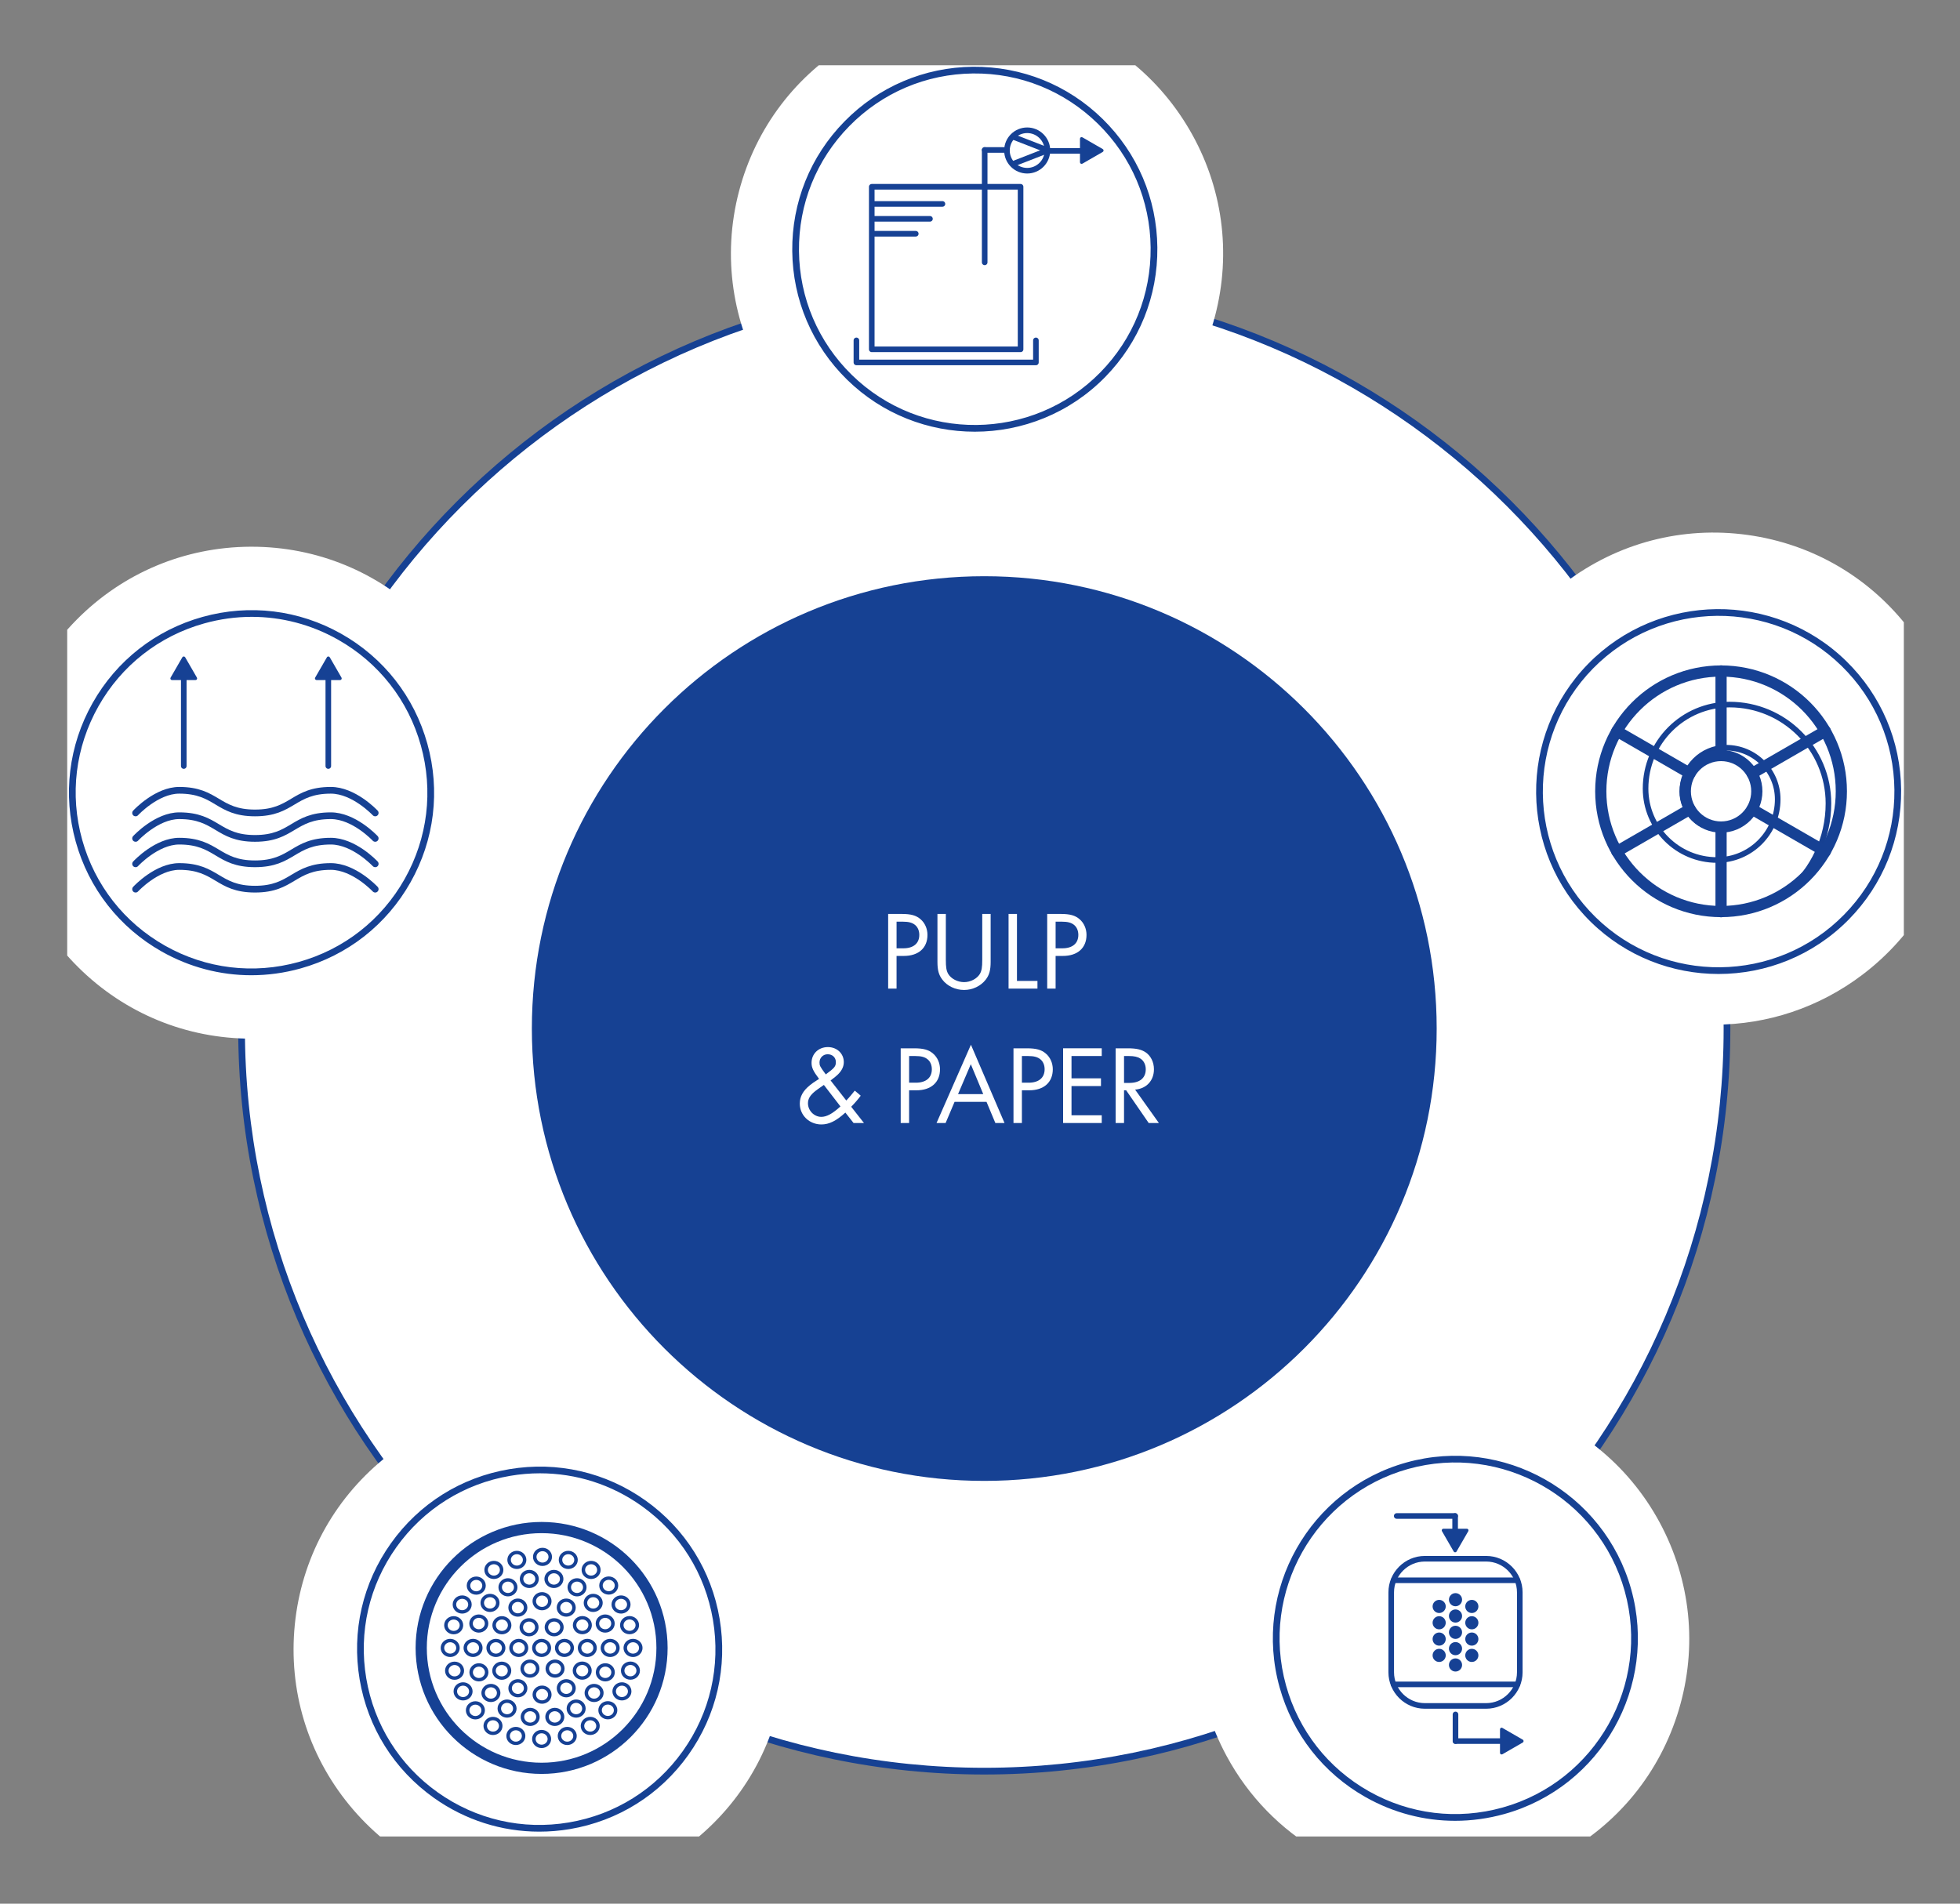 <?xml version="1.0" encoding="utf-8"?>
<!-- Generator: Adobe Illustrator 12.0.0, SVG Export Plug-In  -->
<!DOCTYPE svg PUBLIC "-//W3C//DTD SVG 1.1//EN" "http://www.w3.org/Graphics/SVG/1.1/DTD/svg11.dtd">
<svg  version="1.1" xmlns="http://www.w3.org/2000/svg" xmlns:xlink="http://www.w3.org/1999/xlink" xmlns:a="http://ns.adobe.com/AdobeSVGViewerExtensions/3.0/"
	 width="175" height="170" viewBox="171.667 -0.684 175 170" enable-background="new 171.667 -0.684 175 170" xml:space="preserve">
<rect x="171.667" y="-0.684" width="175" height="170" fill="#808080" stroke="none"/>
<defs>
</defs>
<g>
	<defs>
		<rect id="XMLID_571_" x="177.667" y="5.145" width="163.986" height="158.171"/>
	</defs>
	<clipPath id="XMLID_594_">
		<use xlink:href="#XMLID_571_" />
	</clipPath>
	<path clip-path="url(#XMLID_594_)" fill="#FFFFFF" d="M325.863,91.168c0,36.624-29.69,66.314-66.314,66.314
		s-66.314-29.69-66.314-66.314c0-36.625,29.69-66.314,66.314-66.314S325.863,54.543,325.863,91.168"/>
	<path clip-path="url(#XMLID_594_)" fill="#164193" d="M259.548,157.782c-36.731,0-66.613-29.883-66.613-66.612
		c0-36.732,29.882-66.615,66.613-66.615s66.614,29.883,66.614,66.615C326.162,127.899,296.279,157.782,259.548,157.782
		 M259.548,25.154c-36.4,0-66.014,29.614-66.014,66.015c0,36.399,29.614,66.013,66.014,66.013s66.015-29.613,66.015-66.013
		C325.563,54.768,295.948,25.154,259.548,25.154"/>
	<path clip-path="url(#XMLID_594_)" fill="#FFFFFF" d="M232.199,136.469c-5.587-6.821-15.647-7.823-22.468-2.234
		c-6.823,5.588-7.823,15.646-2.236,22.468c5.588,6.822,15.648,7.823,22.469,2.234C236.786,153.35,237.786,143.291,232.199,136.469"
		/>
	<path clip-path="url(#XMLID_594_)" fill="#FFFFFF" d="M219.888,168.555c-0.735,0-1.474-0.038-2.215-0.111
		c-5.839-0.581-11.102-3.4-14.82-7.939c-3.718-4.538-5.445-10.253-4.865-16.092c0.581-5.84,3.401-11.103,7.941-14.819
		c4.538-3.719,10.259-5.45,16.092-4.865c5.839,0.581,11.102,3.401,14.819,7.94c3.718,4.538,5.446,10.253,4.865,16.092
		c-0.581,5.838-3.4,11.102-7.939,14.819C229.803,166.825,224.943,168.555,219.888,168.555 M219.828,136.619
		c-2.293,0-4.498,0.784-6.295,2.258c-2.06,1.687-3.34,4.074-3.603,6.723c-0.264,2.65,0.52,5.242,2.206,7.301
		c1.687,2.061,4.075,3.339,6.725,3.604c2.648,0.264,5.241-0.521,7.3-2.207c2.06-1.688,3.339-4.074,3.603-6.725
		c0.263-2.647-0.52-5.24-2.207-7.301c-1.687-2.059-4.075-3.339-6.724-3.602C220.497,136.636,220.161,136.619,219.828,136.619"/>
	<path clip-path="url(#XMLID_594_)" fill="#FFFFFF" d="M205.477,81.329c6.2-6.269,6.144-16.377-0.126-22.577
		c-6.268-6.199-16.377-6.143-22.576,0.126c-6.2,6.269-6.143,16.377,0.126,22.577S199.277,87.598,205.477,81.329"/>
	<path clip-path="url(#XMLID_594_)" fill="#FFFFFF" d="M194.122,92.069c-5.82,0-11.299-2.251-15.441-6.349
		c-4.171-4.125-6.487-9.627-6.519-15.494c-0.033-5.867,2.221-11.396,6.346-15.567s9.628-6.487,15.495-6.52c0.042,0,0.084,0,0.126,0
		c5.82,0,11.299,2.251,15.44,6.347c4.172,4.125,6.488,9.628,6.52,15.495c0.033,5.866-2.221,11.394-6.346,15.566
		s-9.628,6.488-15.495,6.521H194.122z M194.127,60.14h-0.057c-2.662,0.015-5.158,1.065-7.029,2.958
		c-1.872,1.892-2.894,4.4-2.88,7.062c0.015,2.661,1.066,5.158,2.958,7.029c1.879,1.859,4.365,2.88,7.005,2.88h0.057
		c2.661-0.015,5.157-1.066,7.029-2.958V77.11c1.872-1.892,2.895-4.4,2.879-7.061c-0.014-2.662-1.065-5.158-2.958-7.03
		C199.253,61.161,196.767,60.14,194.127,60.14"/>
	<path clip-path="url(#XMLID_594_)" fill="#FFFFFF" d="M254.852,37.424c8.531,2.235,17.259-2.869,19.494-11.4
		c2.235-8.532-2.869-17.26-11.4-19.494c-8.531-2.235-17.26,2.868-19.495,11.399C241.217,26.461,246.32,35.189,254.852,37.424"/>
	<path clip-path="url(#XMLID_594_)" fill="#FFFFFF" d="M258.937,43.954c-1.869,0-3.75-0.241-5.605-0.726
		c-11.718-3.07-18.754-15.1-15.685-26.819c1.487-5.677,5.096-10.435,10.162-13.397c5.067-2.962,10.983-3.772,16.658-2.286
		c5.676,1.486,10.434,5.094,13.395,10.16c2.963,5.066,3.775,10.982,2.288,16.658c-1.487,5.676-5.095,10.434-10.161,13.397
		C266.578,42.934,262.783,43.954,258.937,43.954 M258.881,12.004c-1.747,0-3.469,0.463-5.016,1.368
		c-2.298,1.343-3.936,3.502-4.61,6.077c-1.393,5.318,1.799,10.778,7.117,12.17l0,0c2.575,0.676,5.259,0.306,7.559-1.037
		c2.298-1.345,3.935-3.503,4.608-6.078c0.677-2.577,0.308-5.262-1.037-7.56c-1.344-2.298-3.503-3.936-6.076-4.61
		C260.583,12.113,259.729,12.004,258.881,12.004"/>
	<path display="none" clip-path="url(#XMLID_594_)" fill="#FFFFFF" d="M292.942,131.646c-7.763,4.184-10.664,13.867-6.48,21.63
		c4.184,7.764,13.867,10.664,21.63,6.48c7.762-4.183,10.664-13.866,6.48-21.629C310.39,130.365,300.706,127.463,292.942,131.646"/>
	<path clip-path="url(#XMLID_594_)" fill="#FFFFFF" d="M300.554,167.665c-7.824,0.001-15.407-4.185-19.373-11.541
		c-2.784-5.167-3.39-11.107-1.705-16.728c1.683-5.621,5.456-10.249,10.622-13.032c10.66-5.746,24.01-1.746,29.757,8.916
		c2.784,5.167,3.388,11.106,1.705,16.728c-1.685,5.621-5.457,10.249-10.622,13.031C307.633,166.819,304.067,167.665,300.554,167.665
		 M300.501,135.737c-1.596,0-3.211,0.384-4.711,1.191h-0.001c-2.345,1.263-4.056,3.363-4.818,5.913
		c-0.765,2.549-0.49,5.245,0.772,7.589c1.264,2.343,3.363,4.054,5.913,4.819c2.547,0.762,5.243,0.486,7.588-0.775
		c2.346-1.263,4.057-3.362,4.819-5.912c0.765-2.55,0.49-5.245-0.772-7.59C307.491,137.635,304.051,135.737,300.501,135.737"/>
	<path display="none" clip-path="url(#XMLID_594_)" fill="#FFFFFF" d="M322.505,84.665c8.736,1.208,16.798-4.894,18.005-13.631
		c1.208-8.736-4.895-16.797-13.63-18.004c-8.735-1.209-16.798,4.893-18.006,13.629S313.77,83.457,322.505,84.665"/>
	<path clip-path="url(#XMLID_594_)" fill="#FFFFFF" d="M324.738,90.819c-1.013,0-2.033-0.069-3.055-0.211
		c-5.813-0.803-10.964-3.823-14.506-8.501c-3.542-4.679-5.05-10.457-4.246-16.27c0.803-5.813,3.823-10.964,8.502-14.505
		c4.679-3.543,10.461-5.05,16.269-4.245c5.813,0.803,10.963,3.822,14.505,8.5c3.542,4.679,5.051,10.457,4.246,16.269
		c-0.803,5.813-3.821,10.965-8.501,14.507C334.097,89.282,329.492,90.819,324.738,90.819 M324.671,58.878
		c-2.157,0-4.245,0.697-5.995,2.021c-2.123,1.607-3.492,3.945-3.858,6.582c-0.364,2.638,0.32,5.26,1.927,7.383
		c1.608,2.123,3.946,3.493,6.583,3.858c2.635,0.364,5.26-0.32,7.383-1.927c2.122-1.607,3.492-3.944,3.856-6.582
		c0.365-2.638-0.319-5.259-1.926-7.382c-1.608-2.123-3.945-3.493-6.581-3.857C325.596,58.91,325.132,58.878,324.671,58.878"/>
	<path clip-path="url(#XMLID_594_)" fill="#164193" d="M299.942,91.168c0,22.309-18.085,40.394-40.394,40.394
		c-22.308,0-40.393-18.085-40.393-40.394c0-22.31,18.085-40.395,40.393-40.395C281.857,50.774,299.942,68.859,299.942,91.168"/>
	<path display="none" clip-path="url(#XMLID_594_)" fill="#FFFFFF" d="M240.79,75.816c0.37,0,1.039,0.03,1.529,0.42
		c0.21,0.159,0.599,0.569,0.599,1.379c0,0.33-0.069,0.909-0.659,1.31c0.929,0.229,1.269,1.039,1.269,1.678
		c0,0.64-0.32,1.159-0.679,1.44c-0.53,0.419-1.14,0.439-1.6,0.439h-1.659v-6.666H240.79z M240.33,78.745h0.56
		c0.39,0,1.309-0.08,1.309-1.109c0-1.099-1.079-1.12-1.289-1.12h-0.58V78.745z M240.33,81.784h0.85c0.429,0,0.849-0.03,1.169-0.28
		c0.26-0.19,0.439-0.52,0.439-0.92c0-0.529-0.309-0.839-0.569-0.979c-0.25-0.14-0.6-0.2-1.129-0.2h-0.76V81.784z"/>
	
		<line display="none" clip-path="url(#XMLID_594_)" fill="none" stroke="#FFFFFF" stroke-width="0.74" stroke-miterlimit="10" x1="245.35" y1="82.482" x2="245.35" y2="75.816"/>
	<path display="none" clip-path="url(#XMLID_594_)" fill="#FFFFFF" d="M247.18,79.155c0-1.989,1.55-3.448,3.468-3.448
		c1.919,0,3.469,1.459,3.469,3.448c0,1.979-1.539,3.448-3.469,3.448C248.72,82.603,247.18,81.134,247.18,79.155 M247.939,79.155
		c0,1.529,1.209,2.748,2.708,2.748c1.5,0,2.709-1.219,2.709-2.748c0-1.529-1.209-2.749-2.709-2.749
		C249.148,76.406,247.939,77.625,247.939,79.155"/>
	<polygon display="none" clip-path="url(#XMLID_594_)" fill="#FFFFFF" points="256.879,76.516 256.879,82.482 256.14,82.482 
		256.14,76.516 254.521,76.516 254.521,75.817 258.498,75.817 258.498,76.516 	"/>
	<polygon display="none" clip-path="url(#XMLID_594_)" fill="#FFFFFF" points="263.059,76.516 260.339,76.516 260.339,78.495 
		262.979,78.495 262.979,79.195 260.339,79.195 260.339,81.784 263.059,81.784 263.059,82.482 259.6,82.482 259.6,75.817 
		263.059,75.817 	"/>
	<path display="none" clip-path="url(#XMLID_594_)" fill="#FFFFFF" d="M269.607,77.286c-0.21-0.21-0.529-0.46-0.869-0.619
		c-0.352-0.16-0.761-0.261-1.15-0.261c-1.539,0-2.678,1.24-2.678,2.779c0,1.809,1.468,2.718,2.688,2.718
		c0.449,0,0.891-0.13,1.239-0.309c0.38-0.19,0.65-0.44,0.771-0.56v0.92c-0.739,0.529-1.51,0.649-2.01,0.649
		c-1.979,0-3.447-1.499-3.447-3.428c0-1.989,1.488-3.468,3.487-3.468c0.4,0,1.169,0.05,1.97,0.66V77.286z"/>
	<polygon display="none" clip-path="url(#XMLID_594_)" fill="#FFFFFF" points="271.81,78.525 275.228,78.525 275.228,75.817 
		275.967,75.817 275.967,82.483 275.228,82.483 275.228,79.225 271.81,79.225 271.81,82.483 271.07,82.483 271.07,75.817 
		271.81,75.817 	"/>
	<polygon display="none" clip-path="url(#XMLID_594_)" fill="#FFFFFF" points="277.94,81.503 278.599,81.743 277.589,84.002 
		277.12,83.812 	"/>
	<path display="none" clip-path="url(#XMLID_594_)" fill="#FFFFFF" d="M238.517,89.785c-0.209-0.21-0.529-0.46-0.869-0.618
		c-0.35-0.16-0.76-0.262-1.15-0.262c-1.539,0-2.678,1.24-2.678,2.779c0,1.809,1.469,2.718,2.688,2.718c0.45,0,0.89-0.13,1.239-0.309
		c0.38-0.19,0.65-0.44,0.77-0.561v0.92c-0.739,0.529-1.509,0.649-2.009,0.649c-1.979,0-3.448-1.499-3.448-3.428
		c0-1.989,1.489-3.468,3.488-3.468c0.4,0,1.17,0.05,1.969,0.659V89.785z"/>
	<path display="none" clip-path="url(#XMLID_594_)" fill="#FFFFFF" d="M239.61,91.654c0-1.988,1.55-3.447,3.468-3.447
		c1.919,0,3.469,1.459,3.469,3.447c0,1.979-1.539,3.448-3.469,3.448C241.15,95.102,239.61,93.633,239.61,91.654 M240.37,91.654
		c0,1.529,1.209,2.748,2.708,2.748c1.5,0,2.709-1.219,2.709-2.748c0-1.528-1.209-2.749-2.709-2.749
		C241.579,88.905,240.37,90.125,240.37,91.654"/>
	<path display="none" clip-path="url(#XMLID_594_)" fill="#FFFFFF" d="M250.988,89.635c-0.09-0.181-0.24-0.38-0.39-0.5
		c-0.13-0.1-0.37-0.229-0.749-0.229c-0.66,0-1.12,0.41-1.12,1.03c0,0.26,0.07,0.408,0.25,0.579c0.2,0.199,0.45,0.31,0.7,0.42
		l0.64,0.279c0.389,0.17,0.749,0.351,1.029,0.629c0.34,0.341,0.479,0.73,0.479,1.211c0,1.229-0.909,2.049-2.109,2.049
		c-0.439,0-0.989-0.09-1.449-0.54c-0.329-0.32-0.529-0.78-0.619-1.18l0.719-0.199c0.051,0.349,0.21,0.648,0.4,0.849
		c0.29,0.29,0.62,0.37,0.96,0.37c0.909,0,1.339-0.65,1.339-1.32c0-0.3-0.09-0.559-0.33-0.778c-0.19-0.181-0.45-0.301-0.799-0.461
		l-0.6-0.278c-0.26-0.12-0.59-0.26-0.89-0.55c-0.29-0.28-0.46-0.591-0.46-1.091c0-1.028,0.79-1.719,1.87-1.719
		c0.409,0,0.739,0.08,1.069,0.3c0.27,0.181,0.5,0.45,0.65,0.739L250.988,89.635z"/>
	<polygon display="none" clip-path="url(#XMLID_594_)" fill="#FFFFFF" points="253.06,94.982 254.169,87.947 256.728,93.574 
		259.336,87.936 260.376,94.982 259.617,94.982 258.987,90.344 256.718,95.262 254.479,90.344 253.819,94.982 	"/>
	<polygon display="none" clip-path="url(#XMLID_594_)" fill="#FFFFFF" points="265.479,89.015 262.759,89.015 262.759,90.995 
		265.398,90.995 265.398,91.695 262.759,91.695 262.759,94.284 265.479,94.284 265.479,94.983 262.021,94.983 262.021,88.317 
		265.479,88.317 	"/>
	<polygon display="none" clip-path="url(#XMLID_594_)" fill="#FFFFFF" points="268.569,89.015 268.569,94.983 267.83,94.983 
		267.83,89.015 266.211,89.015 266.211,88.317 270.188,88.317 270.188,89.015 	"/>
	
		<line display="none" clip-path="url(#XMLID_594_)" fill="none" stroke="#FFFFFF" stroke-width="0.739" stroke-miterlimit="10" x1="271.649" y1="94.982" x2="271.649" y2="88.316"/>
	<path display="none" clip-path="url(#XMLID_594_)" fill="#FFFFFF" d="M278.938,89.785c-0.21-0.21-0.529-0.46-0.869-0.618
		c-0.352-0.16-0.761-0.262-1.15-0.262c-1.539,0-2.678,1.24-2.678,2.779c0,1.809,1.468,2.718,2.688,2.718
		c0.449,0,0.891-0.13,1.239-0.309c0.38-0.19,0.65-0.44,0.771-0.561v0.92c-0.739,0.529-1.51,0.649-2.01,0.649
		c-1.979,0-3.447-1.499-3.447-3.428c0-1.989,1.488-3.468,3.487-3.468c0.4,0,1.169,0.05,1.97,0.659V89.785z"/>
	<path display="none" clip-path="url(#XMLID_594_)" fill="#FFFFFF" d="M283.379,89.635c-0.091-0.181-0.24-0.38-0.391-0.5
		c-0.13-0.1-0.37-0.229-0.75-0.229c-0.659,0-1.119,0.41-1.119,1.03c0,0.26,0.07,0.408,0.25,0.579c0.199,0.199,0.449,0.31,0.699,0.42
		l0.64,0.279c0.391,0.17,0.75,0.351,1.029,0.629c0.34,0.341,0.48,0.73,0.48,1.211c0,1.229-0.909,2.049-2.109,2.049
		c-0.438,0-0.989-0.09-1.449-0.54c-0.33-0.32-0.528-0.78-0.62-1.18l0.721-0.199c0.051,0.349,0.21,0.648,0.399,0.849
		c0.29,0.29,0.619,0.37,0.959,0.37c0.91,0,1.34-0.65,1.34-1.32c0-0.3-0.09-0.559-0.329-0.778c-0.19-0.181-0.45-0.301-0.801-0.461
		l-0.599-0.278c-0.26-0.12-0.59-0.26-0.89-0.55c-0.29-0.28-0.46-0.591-0.46-1.091c0-1.028,0.79-1.719,1.868-1.719
		c0.41,0,0.74,0.08,1.069,0.3c0.271,0.181,0.5,0.45,0.651,0.739L283.379,89.635z"/>
</g>
<g>
	<defs>
		<rect id="XMLID_563_" x="177.667" y="5.145" width="163.986" height="158.171"/>
	</defs>
	<clipPath id="XMLID_595_">
		<use xlink:href="#XMLID_563_" />
	</clipPath>
	<path clip-path="url(#XMLID_595_)" fill="#FFFFFF" d="M235.621,143.926c-1.468-8.712-9.722-14.584-18.434-13.115
		c-8.712,1.469-14.583,9.723-13.114,18.434c1.469,8.712,9.722,14.584,18.433,13.114C231.218,160.891,237.09,152.637,235.621,143.926
		"/>
	<path clip-path="url(#XMLID_595_)" fill="#164193" d="M219.813,162.885c-3.356,0-6.622-1.036-9.412-3.021
		c-3.547-2.524-5.899-6.277-6.623-10.57c-0.724-4.292,0.267-8.608,2.791-12.155c2.523-3.548,6.276-5.899,10.569-6.622
		c4.292-0.723,8.61,0.267,12.157,2.79s5.9,6.276,6.623,10.569c0.723,4.292-0.267,8.611-2.791,12.157
		c-2.524,3.547-6.278,5.899-10.571,6.623C221.639,162.81,220.722,162.885,219.813,162.885 M219.881,130.884
		c-0.878,0-1.761,0.073-2.645,0.224c-4.134,0.697-7.749,2.962-10.18,6.379c-2.43,3.416-3.384,7.574-2.687,11.708
		c0.697,4.134,2.962,7.75,6.378,10.18c3.416,2.432,7.574,3.385,11.709,2.689c4.134-0.697,7.75-2.962,10.181-6.378
		c2.431-3.417,3.385-7.575,2.688-11.71c-0.696-4.136-2.962-7.75-6.379-10.182C226.259,131.883,223.113,130.884,219.881,130.884"/>
	<path clip-path="url(#XMLID_595_)" fill="#FFFFFF" d="M198.418,85.512c8.51-2.371,13.486-11.192,11.115-19.701
		c-2.371-8.51-11.192-13.487-19.701-11.115c-8.51,2.371-13.486,11.191-11.115,19.701C181.087,82.907,189.909,87.883,198.418,85.512"
		/>
	<path clip-path="url(#XMLID_595_)" fill="#164193" d="M194.1,86.407c-2.768,0-5.504-0.714-7.982-2.11
		c-3.79-2.139-6.521-5.626-7.689-9.819c-1.168-4.193-0.634-8.59,1.505-12.381c2.138-3.79,5.626-6.521,9.819-7.69
		c4.194-1.167,8.589-0.633,12.38,1.505c3.791,2.139,6.522,5.626,7.69,9.819c1.168,4.192,0.634,8.589-1.505,12.38
		c-2.139,3.791-5.625,6.522-9.818,7.69C197.046,86.207,195.567,86.407,194.1,86.407 M194.15,54.401
		c-1.415,0-2.838,0.193-4.237,0.583c-4.039,1.125-7.398,3.756-9.458,7.407c-2.059,3.651-2.575,7.886-1.449,11.925
		c1.124,4.039,3.755,7.397,7.406,9.457s7.885,2.572,11.925,1.449l0.081,0.289l-0.081-0.289c4.039-1.125,7.397-3.756,9.458-7.407
		c2.06-3.651,2.574-7.886,1.449-11.924c-1.125-4.038-3.756-7.397-7.407-9.458C199.452,55.088,196.816,54.401,194.15,54.401"/>
	<path clip-path="url(#XMLID_595_)" fill="#FFFFFF" d="M247.503,33.001c6.31,6.185,16.439,6.085,22.625-0.225
		c6.187-6.31,6.085-16.44-0.225-22.625c-6.31-6.186-16.439-6.086-22.625,0.224S241.193,26.815,247.503,33.001"/>
	<path clip-path="url(#XMLID_595_)" fill="#164193" d="M258.702,37.868c-4.12,0-8.241-1.548-11.409-4.652
		c-3.109-3.049-4.845-7.125-4.889-11.478c-0.043-4.354,1.612-8.464,4.66-11.573c3.047-3.108,7.124-4.844,11.478-4.887
		c4.356-0.03,8.463,1.612,11.571,4.659c3.108,3.048,4.846,7.123,4.889,11.477s-1.612,8.464-4.661,11.573
		C267.156,36.236,262.929,37.868,258.702,37.868 M247.713,32.787c6.182,6.059,16.141,5.96,22.201-0.22
		c2.935-2.995,4.529-6.953,4.488-11.147c-0.042-4.193-1.714-8.119-4.709-11.054c-2.994-2.935-6.944-4.535-11.146-4.489
		c-4.193,0.042-8.119,1.714-11.055,4.708c-2.936,2.995-4.529,6.953-4.487,11.147C243.046,25.924,244.718,29.851,247.713,32.787"/>
	<path clip-path="url(#XMLID_595_)" fill="#FFFFFF" d="M314.454,81.095c6.311,6.185,16.439,6.085,22.625-0.225
		c6.187-6.31,6.085-16.44-0.225-22.625c-6.311-6.185-16.44-6.085-22.625,0.225C308.043,64.78,308.145,74.909,314.454,81.095"/>
	<path clip-path="url(#XMLID_595_)" fill="#164193" d="M325.109,86.294c-4.119,0-8.24-1.548-11.407-4.651
		c-6.417-6.292-6.52-16.632-0.229-23.05c6.291-6.417,16.63-6.52,23.048-0.229c3.11,3.047,4.847,7.123,4.89,11.477
		c0.043,4.353-1.611,8.463-4.66,11.572C333.563,84.664,329.339,86.294,325.109,86.294 M314.122,81.214
		c6.182,6.061,16.141,5.961,22.2-0.221c2.937-2.994,4.529-6.953,4.488-11.146c-0.042-4.194-1.713-8.119-4.709-11.054
		c-6.181-6.061-16.14-5.96-22.201,0.22C307.842,65.195,307.94,75.154,314.122,81.214"/>
	<path clip-path="url(#XMLID_595_)" fill="#FFFFFF" d="M297.317,130.206c-8.51,2.371-13.486,11.192-11.115,19.701
		c2.371,8.51,11.191,13.487,19.701,11.115c8.51-2.371,13.486-11.191,11.115-19.701C314.648,132.811,305.827,127.834,297.317,130.206
		"/>
	<path clip-path="url(#XMLID_595_)" fill="#164193" d="M301.584,161.917c-2.768,0-5.503-0.713-7.98-2.109
		c-3.791-2.139-6.522-5.626-7.69-9.82c-2.412-8.653,2.668-17.658,11.324-20.069c8.65-2.41,17.659,2.667,20.07,11.322
		s-2.669,17.658-11.324,20.07C304.53,161.716,303.052,161.917,301.584,161.917 M297.397,130.495
		c-8.336,2.323-13.229,10.995-10.906,19.332c1.125,4.038,3.756,7.397,7.407,9.457c3.65,2.061,7.886,2.574,11.925,1.448
		c8.337-2.323,13.229-10.995,10.907-19.332C314.407,133.063,305.731,128.171,297.397,130.495"/>
	<g display="none" clip-path="url(#XMLID_595_)">
		<defs>
			<rect id="XMLID_570_" x="286.858" y="130.445" width="30" height="30"/>
		</defs>
		<clipPath id="XMLID_596_" display="inline">
			<use xlink:href="#XMLID_570_"  display="none"/>
		</clipPath>
		<circle clip-path="url(#XMLID_596_)" fill="none" stroke="#164194" stroke-miterlimit="10" cx="301.858" cy="145.445" r="10.75"/>
		
			<path clip-path="url(#XMLID_596_)" fill="none" stroke="#164194" stroke-width="0.5" stroke-linecap="round" stroke-miterlimit="10" d="
			M296.48,152.744c-2.236-1.65-3.688-4.305-3.688-7.299c0-5.007,4.059-9.065,9.066-9.065c5.006,0,9.064,4.059,9.064,9.065
			c0,3.103-1.559,5.842-3.937,7.476"/>
		<path clip-path="url(#XMLID_596_)" fill="#164193" d="M307.024,150.415c-0.077,0-0.153-0.029-0.212-0.088l-1.182-1.182
			c-0.117-0.116-0.117-0.306,0-0.423c0.117-0.118,0.307-0.118,0.424,0l1.182,1.181c0.117,0.116,0.117,0.307,0,0.424
			C307.178,150.385,307.102,150.415,307.024,150.415"/>
		<path clip-path="url(#XMLID_596_)" fill="#164193" d="M296.692,150.415c-0.077,0-0.153-0.029-0.212-0.088
			c-0.117-0.117-0.117-0.308,0-0.424l1.182-1.181c0.116-0.118,0.307-0.118,0.424,0c0.117,0.117,0.117,0.307,0,0.423l-1.182,1.182
			C296.846,150.385,296.77,150.415,296.692,150.415"/>
		<path clip-path="url(#XMLID_596_)" fill="#164193" d="M309.164,145.254h-1.671c-0.166,0-0.3-0.135-0.3-0.301
			c0-0.164,0.134-0.3,0.3-0.3h1.671c0.166,0,0.3,0.136,0.3,0.3C309.464,145.12,309.33,145.254,309.164,145.254"/>
		<path clip-path="url(#XMLID_596_)" fill="#164193" d="M296.224,145.254h-1.671c-0.165,0-0.301-0.135-0.301-0.301
			c0-0.164,0.136-0.3,0.301-0.3h1.671c0.166,0,0.3,0.136,0.3,0.3C296.523,145.12,296.39,145.254,296.224,145.254"/>
		<path clip-path="url(#XMLID_596_)" fill="#164193" d="M297.873,141.274c-0.076,0-0.152-0.029-0.211-0.087l-1.182-1.181
			c-0.117-0.117-0.118-0.307-0.001-0.424c0.118-0.117,0.308-0.117,0.425,0l1.182,1.18c0.117,0.117,0.117,0.307,0,0.424
			C298.027,141.245,297.951,141.274,297.873,141.274"/>
		<path clip-path="url(#XMLID_596_)" fill="#164193" d="M305.843,141.274c-0.077,0-0.153-0.029-0.212-0.088
			c-0.117-0.117-0.117-0.307,0-0.424l1.182-1.18c0.117-0.117,0.307-0.117,0.424,0s0.117,0.307,0,0.424l-1.182,1.181
			C305.996,141.245,305.92,141.274,305.843,141.274"/>
		<path clip-path="url(#XMLID_596_)" fill="#164193" d="M301.858,139.625c-0.166,0-0.3-0.135-0.3-0.301v-1.669
			c0-0.165,0.134-0.3,0.3-0.3s0.3,0.135,0.3,0.3v1.669C302.158,139.491,302.024,139.625,301.858,139.625"/>
		<path clip-path="url(#XMLID_596_)" fill="#164193" d="M301.014,145.598c-0.371-0.465-0.295-1.147,0.17-1.52
			c0.466-0.372,1.147-0.296,1.519,0.17c0.373,0.467,0.296,1.146-0.169,1.52C302.067,146.139,301.387,146.064,301.014,145.598
			 M302.234,144.623c-0.165-0.207-0.469-0.241-0.676-0.075s-0.241,0.469-0.076,0.676c0.166,0.207,0.47,0.242,0.677,0.076
			S302.399,144.83,302.234,144.623"/>
		<path clip-path="url(#XMLID_596_)" fill="#164193" d="M302.342,145.221c0.004-0.039,0.016-0.076,0.034-0.111
			c0.08-0.145,0.261-0.198,0.407-0.119l5.492,2.996c0.145,0.078,0.198,0.263,0.119,0.407s-0.262,0.198-0.407,0.119l-5.491-2.997
			C302.387,145.458,302.328,145.338,302.342,145.221"/>
	</g>
	<g display="none" clip-path="url(#XMLID_595_)">
		<defs>
			<rect id="XMLID_569_" y="4.982" width="30" height="30"/>
		</defs>
		<clipPath id="XMLID_597_" display="inline">
			<use xlink:href="#XMLID_569_"  display="none"/>
		</clipPath>
		<path clip-path="url(#XMLID_597_)" fill="#164194" d="M9.819,28.333c0.026,0,0.051,0.007,0.073,0.02
			c0.046,0.025,0.073,0.074,0.073,0.127v2.098c0,0.051-0.027,0.1-0.073,0.126c-0.045,0.026-0.1,0.026-0.145,0l-1.818-1.049
			c-0.045-0.026-0.072-0.075-0.072-0.126c0-0.052,0.027-0.1,0.072-0.127l1.818-1.049C9.769,28.34,9.794,28.333,9.819,28.333
			 M9.674,30.326v-1.595l-1.381,0.798L9.674,30.326z"/>
		<polygon clip-path="url(#XMLID_597_)" fill="#164194" points="18.157,9.368 19.206,11.185 17.108,11.185 		"/>
		<path clip-path="url(#XMLID_597_)" fill="#164194" d="M19.352,11.186c0,0.026-0.007,0.051-0.019,0.073
			c-0.026,0.046-0.075,0.073-0.127,0.073h-2.099c-0.051,0-0.1-0.027-0.126-0.073c-0.025-0.045-0.025-0.1,0-0.145l1.049-1.818
			c0.026-0.045,0.075-0.072,0.126-0.072c0.053,0,0.101,0.027,0.128,0.072l1.049,1.818C19.345,11.135,19.352,11.161,19.352,11.186
			 M17.359,11.041h1.596L18.156,9.66L17.359,11.041z"/>
		
			<rect x="8.705" y="13.04" clip-path="url(#XMLID_597_)" fill="none" stroke="#164194" stroke-width="0.5" stroke-linecap="round" stroke-linejoin="round" stroke-miterlimit="10" width="13.25" height="14.461"/>
		
			<line clip-path="url(#XMLID_597_)" fill="none" stroke="#164194" stroke-width="0.5" stroke-linecap="round" stroke-miterlimit="10" stroke-dasharray="2 2" x1="15.33" y1="13.135" x2="15.33" y2="27.596"/>
		
			<line clip-path="url(#XMLID_597_)" fill="none" stroke="#164194" stroke-width="0.5" stroke-linecap="round" stroke-miterlimit="10" x1="18.157" y1="11.048" x2="18.157" y2="29.478"/>
		
			<line clip-path="url(#XMLID_597_)" fill="none" stroke="#164194" stroke-width="0.5" stroke-linecap="round" stroke-miterlimit="10" x1="21.955" y1="29.478" x2="18.156" y2="29.478"/>
		
			<line clip-path="url(#XMLID_597_)" fill="none" stroke="#164194" stroke-width="0.5" stroke-linecap="round" stroke-miterlimit="10" x1="12.502" y1="11.048" x2="12.502" y2="29.478"/>
		
			<line clip-path="url(#XMLID_597_)" fill="none" stroke="#164194" stroke-width="0.5" stroke-linecap="round" stroke-miterlimit="10" x1="8.705" y1="29.478" x2="12.503" y2="29.478"/>
	</g>
	<g clip-path="url(#XMLID_595_)">
		<defs>
			<rect id="XMLID_568_" x="286.793" y="130.344" width="30" height="30"/>
		</defs>
		<clipPath id="XMLID_598_">
			<use xlink:href="#XMLID_568_" />
		</clipPath>
		<path clip-path="url(#XMLID_598_)" fill="none" stroke="#164194" stroke-width="0.5" stroke-miterlimit="10" d="M304.362,151.658
			h-5.479c-1.65,0-3-1.35-3-3v-7.144c0-1.65,1.35-3,3-3h5.479c1.65,0,3,1.35,3,3v7.144
			C307.362,150.308,306.013,151.658,304.362,151.658z"/>
		
			<line clip-path="url(#XMLID_598_)" fill="none" stroke="#164194" stroke-width="0.5" stroke-linecap="round" stroke-miterlimit="10" x1="307.155" y1="149.733" x2="296.09" y2="149.733"/>
		
			<line clip-path="url(#XMLID_598_)" fill="none" stroke="#164194" stroke-width="0.5" stroke-linecap="round" stroke-miterlimit="10" x1="307.155" y1="140.439" x2="296.09" y2="140.439"/>
		<path clip-path="url(#XMLID_598_)" fill="#164194" d="M300.751,142.773c0,0.324-0.262,0.588-0.586,0.588s-0.588-0.264-0.588-0.588
			c0-0.323,0.264-0.586,0.588-0.586S300.751,142.45,300.751,142.773"/>
		<path clip-path="url(#XMLID_598_)" fill="#164194" d="M300.751,144.231c0,0.323-0.262,0.587-0.586,0.587s-0.588-0.264-0.588-0.587
			c0-0.324,0.264-0.587,0.588-0.587S300.751,143.907,300.751,144.231"/>
		<path clip-path="url(#XMLID_598_)" fill="#164194" d="M300.751,145.688c0,0.323-0.262,0.587-0.586,0.587s-0.588-0.264-0.588-0.587
			c0-0.324,0.264-0.587,0.588-0.587S300.751,145.364,300.751,145.688"/>
		<path clip-path="url(#XMLID_598_)" fill="#164194" d="M300.751,147.145c0,0.324-0.262,0.587-0.586,0.587s-0.588-0.263-0.588-0.587
			s0.264-0.587,0.588-0.587S300.751,146.821,300.751,147.145"/>
		<path clip-path="url(#XMLID_598_)" fill="#164194" d="M302.21,142.171c0,0.324-0.264,0.587-0.588,0.587s-0.586-0.263-0.586-0.587
			s0.262-0.587,0.586-0.587S302.21,141.847,302.21,142.171"/>
		<path clip-path="url(#XMLID_598_)" fill="#164194" d="M302.21,143.628c0,0.324-0.264,0.588-0.588,0.588s-0.586-0.264-0.586-0.588
			s0.262-0.587,0.586-0.587S302.21,143.304,302.21,143.628"/>
		<path clip-path="url(#XMLID_598_)" fill="#164194" d="M302.21,145.085c0,0.324-0.264,0.588-0.588,0.588s-0.586-0.264-0.586-0.588
			s0.262-0.586,0.586-0.586S302.21,144.761,302.21,145.085"/>
		<path clip-path="url(#XMLID_598_)" fill="#164194" d="M302.21,146.542c0,0.324-0.264,0.588-0.588,0.588s-0.586-0.264-0.586-0.588
			s0.262-0.586,0.586-0.586S302.21,146.218,302.21,146.542"/>
		<path clip-path="url(#XMLID_598_)" fill="#164194" d="M302.21,148c0,0.323-0.264,0.587-0.588,0.587s-0.586-0.264-0.586-0.587
			c0-0.324,0.262-0.587,0.586-0.587S302.21,147.676,302.21,148"/>
		<path clip-path="url(#XMLID_598_)" fill="#164194" d="M303.667,142.773c0,0.324-0.263,0.588-0.587,0.588
			c-0.323,0-0.587-0.264-0.587-0.588c0-0.323,0.264-0.586,0.587-0.586C303.404,142.187,303.667,142.45,303.667,142.773"/>
		<path clip-path="url(#XMLID_598_)" fill="#164194" d="M303.667,144.231c0,0.323-0.263,0.587-0.587,0.587
			c-0.323,0-0.587-0.264-0.587-0.587c0-0.324,0.264-0.587,0.587-0.587C303.404,143.644,303.667,143.907,303.667,144.231"/>
		<path clip-path="url(#XMLID_598_)" fill="#164194" d="M303.667,145.688c0,0.323-0.263,0.587-0.587,0.587
			c-0.323,0-0.587-0.264-0.587-0.587c0-0.324,0.264-0.587,0.587-0.587C303.404,145.101,303.667,145.364,303.667,145.688"/>
		<path clip-path="url(#XMLID_598_)" fill="#164194" d="M303.667,147.145c0,0.324-0.263,0.587-0.587,0.587
			c-0.323,0-0.587-0.263-0.587-0.587s0.264-0.587,0.587-0.587C303.404,146.558,303.667,146.821,303.667,147.145"/>
		<polygon clip-path="url(#XMLID_598_)" fill="#164194" points="301.589,137.796 300.539,135.979 302.638,135.979 		"/>
		<path clip-path="url(#XMLID_598_)" fill="#164194" d="M300.394,135.979c0-0.025,0.007-0.051,0.02-0.073
			c0.026-0.046,0.074-0.073,0.127-0.073h2.098c0.051,0,0.1,0.027,0.126,0.073s0.026,0.101,0,0.146l-1.05,1.818
			c-0.025,0.045-0.074,0.071-0.125,0.071c-0.053,0-0.1-0.026-0.127-0.071l-1.049-1.818
			C300.4,136.029,300.394,136.004,300.394,135.979 M302.386,136.124h-1.596l0.799,1.381L302.386,136.124z"/>
		
			<line clip-path="url(#XMLID_598_)" fill="none" stroke="#164194" stroke-width="0.5" stroke-linecap="round" stroke-miterlimit="10" x1="301.589" y1="136.116" x2="301.589" y2="134.696"/>
		
			<line clip-path="url(#XMLID_598_)" fill="none" stroke="#164194" stroke-width="0.5" stroke-linecap="round" stroke-miterlimit="10" x1="296.373" y1="134.696" x2="301.588" y2="134.696"/>
		<polygon clip-path="url(#XMLID_598_)" fill="#164194" points="307.558,154.797 305.74,153.749 305.74,155.846 		"/>
		<path clip-path="url(#XMLID_598_)" fill="#164194" d="M305.813,153.623l1.817,1.049c0.045,0.025,0.072,0.074,0.072,0.126
			s-0.027,0.1-0.072,0.126l-1.817,1.049c-0.045,0.026-0.101,0.026-0.146,0c-0.046-0.026-0.072-0.074-0.072-0.126v-2.098
			c0-0.053,0.026-0.101,0.072-0.126c0.022-0.014,0.047-0.021,0.072-0.021C305.766,153.602,305.79,153.609,305.813,153.623
			 M307.267,154.797L305.886,154v1.594L307.267,154.797z"/>
		
			<line clip-path="url(#XMLID_598_)" fill="none" stroke="#164194" stroke-width="0.5" stroke-linecap="round" stroke-miterlimit="10" x1="305.877" y1="154.797" x2="301.622" y2="154.797"/>
		
			<line clip-path="url(#XMLID_598_)" fill="none" stroke="#164194" stroke-width="0.5" stroke-linecap="round" stroke-miterlimit="10" x1="301.622" y1="152.417" x2="301.622" y2="154.797"/>
	</g>
	<g clip-path="url(#XMLID_595_)">
		<defs>
			<rect id="XMLID_567_" x="179.472" y="53.479" width="30" height="30"/>
		</defs>
		<clipPath id="XMLID_599_">
			<use xlink:href="#XMLID_567_" />
		</clipPath>
		<path clip-path="url(#XMLID_599_)" fill="#164193" d="M183.774,79.02c-0.074,0-0.146-0.026-0.203-0.079
			c-0.123-0.112-0.131-0.302-0.019-0.424c0.08-0.087,1.979-2.122,4.117-2.122c1.778,0,2.675,0.537,3.543,1.056
			c0.832,0.498,1.618,0.968,3.222,0.968c1.609,0,2.398-0.47,3.232-0.969c0.867-0.519,1.766-1.055,3.541-1.055
			c2.18,0,4.1,2.034,4.182,2.121c0.111,0.121,0.104,0.311-0.018,0.424c-0.119,0.113-0.309,0.104-0.424-0.016
			c-0.016-0.019-1.824-1.93-3.74-1.93c-1.609,0-2.398,0.471-3.232,0.969c-0.869,0.52-1.766,1.056-3.541,1.056
			c-1.77,0-2.665-0.535-3.529-1.055c-0.836-0.499-1.623-0.97-3.235-0.97c-1.872,0-3.658,1.91-3.675,1.928
			C183.935,78.988,183.854,79.02,183.774,79.02"/>
		<path clip-path="url(#XMLID_599_)" fill="#164193" d="M183.774,76.758c-0.074,0-0.146-0.026-0.203-0.079
			c-0.123-0.112-0.131-0.302-0.019-0.424c0.08-0.087,1.979-2.121,4.117-2.121c1.778,0,2.675,0.536,3.543,1.055
			c0.832,0.498,1.618,0.967,3.222,0.967c1.609,0,2.398-0.47,3.232-0.968c0.867-0.519,1.766-1.054,3.541-1.054
			c2.18,0,4.1,2.033,4.182,2.12c0.111,0.121,0.105,0.311-0.016,0.424c-0.123,0.111-0.311,0.104-0.426-0.016
			c-0.016-0.019-1.824-1.929-3.74-1.929c-1.609,0-2.398,0.47-3.232,0.968c-0.869,0.52-1.766,1.055-3.541,1.055
			c-1.77,0-2.665-0.535-3.529-1.054c-0.834-0.498-1.623-0.969-3.235-0.969c-1.876,0-3.658,1.908-3.675,1.927
			C183.936,76.726,183.854,76.758,183.774,76.758"/>
		<path clip-path="url(#XMLID_599_)" fill="#164193" d="M183.774,74.487c-0.074,0-0.146-0.026-0.203-0.079
			c-0.123-0.112-0.131-0.302-0.019-0.424c0.08-0.087,1.979-2.122,4.117-2.122c1.778,0,2.675,0.537,3.543,1.056
			c0.832,0.498,1.618,0.968,3.222,0.968c1.609,0,2.398-0.47,3.232-0.969c0.867-0.519,1.766-1.055,3.541-1.055
			c2.18,0,4.1,2.034,4.182,2.121c0.111,0.121,0.104,0.311-0.018,0.424c-0.119,0.113-0.309,0.104-0.424-0.015
			c-0.016-0.02-1.824-1.931-3.74-1.931c-1.609,0-2.398,0.471-3.232,0.969c-0.869,0.52-1.766,1.056-3.541,1.056
			c-1.77,0-2.665-0.535-3.529-1.055c-0.836-0.499-1.623-0.97-3.235-0.97c-1.872,0-3.658,1.91-3.675,1.928
			C183.935,74.455,183.854,74.487,183.774,74.487"/>
		<path clip-path="url(#XMLID_599_)" fill="#164193" d="M183.774,72.214c-0.074,0-0.146-0.026-0.205-0.079
			c-0.121-0.112-0.129-0.303-0.017-0.424c0.08-0.087,1.979-2.12,4.117-2.12c1.778,0,2.675,0.536,3.543,1.055
			c0.832,0.498,1.618,0.967,3.222,0.967c1.609,0,2.398-0.47,3.232-0.968c0.867-0.519,1.766-1.054,3.541-1.054
			c2.18,0,4.1,2.032,4.182,2.118c0.111,0.122,0.105,0.312-0.016,0.424c-0.123,0.115-0.311,0.105-0.426-0.015
			c-0.016-0.019-1.824-1.928-3.74-1.928c-1.609,0-2.398,0.47-3.232,0.968c-0.869,0.52-1.766,1.055-3.541,1.055
			c-1.77,0-2.665-0.535-3.529-1.054c-0.834-0.498-1.623-0.969-3.235-0.969c-1.876,0-3.658,1.908-3.675,1.926
			C183.936,72.182,183.854,72.214,183.774,72.214"/>
		<polygon clip-path="url(#XMLID_599_)" fill="#164194" points="188.075,58.083 187.025,59.9 189.124,59.9 		"/>
		<path clip-path="url(#XMLID_599_)" fill="#164194" d="M186.899,59.829l1.049-1.818c0.026-0.045,0.074-0.072,0.127-0.072
			c0.051,0,0.1,0.027,0.125,0.072l1.049,1.818c0.026,0.045,0.026,0.1,0,0.145c-0.025,0.046-0.073,0.073-0.125,0.073h-2.099
			c-0.052,0-0.1-0.027-0.126-0.073c-0.013-0.022-0.02-0.047-0.02-0.072C186.88,59.875,186.887,59.851,186.899,59.829
			 M188.075,58.375l-0.797,1.381h1.594L188.075,58.375z"/>
		
			<line clip-path="url(#XMLID_599_)" fill="none" stroke="#164194" stroke-width="0.5" stroke-linecap="round" stroke-miterlimit="10" x1="188.075" y1="59.763" x2="188.075" y2="67.724"/>
		<polygon clip-path="url(#XMLID_599_)" fill="#164194" points="200.981,58.083 199.933,59.9 202.03,59.9 		"/>
		<path clip-path="url(#XMLID_599_)" fill="#164194" d="M199.806,59.829l1.051-1.818c0.025-0.045,0.072-0.072,0.125-0.072
			s0.1,0.027,0.127,0.072l1.049,1.818c0.025,0.045,0.025,0.1,0,0.145c-0.027,0.046-0.074,0.073-0.127,0.073h-2.098
			c-0.053,0-0.1-0.027-0.127-0.073c-0.012-0.022-0.02-0.047-0.02-0.072C199.786,59.875,199.794,59.851,199.806,59.829
			 M200.981,58.375l-0.797,1.381h1.594L200.981,58.375z"/>
		
			<line clip-path="url(#XMLID_599_)" fill="none" stroke="#164194" stroke-width="0.5" stroke-linecap="round" stroke-miterlimit="10" x1="200.981" y1="59.763" x2="200.981" y2="67.724"/>
	</g>
	<g display="none" clip-path="url(#XMLID_595_)">
		<defs>
			<rect id="XMLID_566_" x="179.292" y="55.3" width="30" height="30"/>
		</defs>
		<clipPath id="XMLID_600_" display="inline">
			<use xlink:href="#XMLID_566_"  display="none"/>
		</clipPath>
		<circle clip-path="url(#XMLID_600_)" fill="none" stroke="#164194" stroke-miterlimit="10" cx="194.292" cy="70.3" r="10.74"/>
		
			<circle clip-path="url(#XMLID_600_)" fill="none" stroke="#164194" stroke-width="0.5" stroke-miterlimit="10" cx="194.293" cy="70.3" r="2.579"/>
		
			<circle clip-path="url(#XMLID_600_)" fill="none" stroke="#164194" stroke-width="0.5" stroke-miterlimit="10" cx="188.375" cy="70.3" r="2.579"/>
		
			<circle clip-path="url(#XMLID_600_)" fill="none" stroke="#164194" stroke-width="0.5" stroke-miterlimit="10" cx="200.209" cy="70.3" r="2.579"/>
		
			<circle clip-path="url(#XMLID_600_)" fill="none" stroke="#164194" stroke-width="0.5" stroke-miterlimit="10" cx="197.251" cy="75.876" r="2.579"/>
		
			<circle clip-path="url(#XMLID_600_)" fill="none" stroke="#164194" stroke-width="0.5" stroke-miterlimit="10" cx="191.334" cy="75.876" r="2.579"/>
		
			<circle clip-path="url(#XMLID_600_)" fill="none" stroke="#164194" stroke-width="0.5" stroke-miterlimit="10" cx="197.251" cy="64.725" r="2.579"/>
		
			<circle clip-path="url(#XMLID_600_)" fill="none" stroke="#164194" stroke-width="0.5" stroke-miterlimit="10" cx="191.334" cy="64.725" r="2.579"/>
	</g>
	<g clip-path="url(#XMLID_595_)">
		<defs>
			<rect id="XMLID_565_" x="310.333" y="54.982" width="30" height="30"/>
		</defs>
		<clipPath id="XMLID_601_">
			<use xlink:href="#XMLID_565_" />
		</clipPath>
		
			<path clip-path="url(#XMLID_601_)" fill="none" stroke="#164092" stroke-width="0.5" stroke-linecap="round" stroke-miterlimit="10" d="
			M331.376,78.875c2.174-1.902,3.545-4.697,3.545-7.813c0-4.875-3.951-8.827-8.826-8.827c-4.144,0-7.502,3.359-7.502,7.503
			c0,3.522,2.854,6.377,6.377,6.377c2.994,0,5.42-2.427,5.42-5.421c0-2.544-2.063-4.607-4.607-4.607
			c-2.163,0-3.916,1.753-3.916,3.916c0,1.839,1.49,3.329,3.329,3.329c0.694,0,1.329-0.25,1.821-0.664"/>
		<circle clip-path="url(#XMLID_601_)" fill="none" stroke="#164194" stroke-miterlimit="10" cx="325.333" cy="69.979" r="10.74"/>
		<circle clip-path="url(#XMLID_601_)" fill="none" stroke="#164194" stroke-miterlimit="10" cx="325.333" cy="69.979" r="3.193"/>
		
			<line clip-path="url(#XMLID_601_)" fill="none" stroke="#164194" stroke-linecap="round" stroke-miterlimit="10" x1="325.333" y1="59.232" x2="325.333" y2="66.778"/>
		
			<line clip-path="url(#XMLID_601_)" fill="none" stroke="#164194" stroke-linecap="round" stroke-miterlimit="10" x1="325.333" y1="73.186" x2="325.333" y2="80.732"/>
		
			<line clip-path="url(#XMLID_601_)" fill="none" stroke="#164194" stroke-linecap="round" stroke-miterlimit="10" x1="316.024" y1="75.357" x2="322.559" y2="71.584"/>
		
			<line clip-path="url(#XMLID_601_)" fill="none" stroke="#164194" stroke-linecap="round" stroke-miterlimit="10" x1="328.108" y1="68.381" x2="334.644" y2="64.607"/>
		
			<line clip-path="url(#XMLID_601_)" fill="none" stroke="#164194" stroke-linecap="round" stroke-miterlimit="10" x1="334.644" y1="75.357" x2="328.108" y2="71.584"/>
		
			<line clip-path="url(#XMLID_601_)" fill="none" stroke="#164194" stroke-linecap="round" stroke-miterlimit="10" x1="322.56" y1="68.381" x2="316.024" y2="64.607"/>
	</g>
	<g clip-path="url(#XMLID_595_)">
		<defs>
			<rect id="XMLID_564_" x="205.025" y="131.479" width="30" height="30"/>
		</defs>
		<clipPath id="XMLID_602_">
			<use xlink:href="#XMLID_564_" />
		</clipPath>
		<path clip-path="url(#XMLID_602_)" fill="#164194" d="M213.905,147.226c-0.433,0-0.785-0.335-0.785-0.748
			c0-0.412,0.352-0.747,0.785-0.747c0.433,0,0.785,0.335,0.785,0.747C214.689,146.891,214.337,147.226,213.905,147.226
			 M213.905,145.907c-0.331,0-0.601,0.256-0.601,0.571s0.27,0.573,0.601,0.573c0.331,0,0.601-0.258,0.601-0.573
			S214.235,145.907,213.905,145.907"/>
		<path clip-path="url(#XMLID_602_)" fill="none" stroke="#164194" stroke-width="0.128" stroke-miterlimit="10" d="
			M213.905,147.226c-0.433,0-0.785-0.335-0.785-0.748c0-0.412,0.352-0.747,0.785-0.747c0.433,0,0.785,0.335,0.785,0.747
			C214.689,146.891,214.337,147.226,213.905,147.226z M213.905,145.907c-0.331,0-0.601,0.256-0.601,0.571s0.27,0.573,0.601,0.573
			c0.331,0,0.601-0.258,0.601-0.573S214.235,145.907,213.905,145.907z"/>
		<path clip-path="url(#XMLID_602_)" fill="#164194" d="M211.864,147.226c-0.433,0-0.785-0.335-0.785-0.748
			c0-0.412,0.352-0.747,0.785-0.747s0.785,0.335,0.785,0.747C212.649,146.891,212.297,147.226,211.864,147.226 M211.864,145.907
			c-0.331,0-0.601,0.256-0.601,0.571s0.27,0.573,0.601,0.573s0.601-0.258,0.601-0.573S212.195,145.907,211.864,145.907"/>
		<path clip-path="url(#XMLID_602_)" fill="none" stroke="#164194" stroke-width="0.128" stroke-miterlimit="10" d="
			M211.864,147.226c-0.433,0-0.785-0.335-0.785-0.748c0-0.412,0.352-0.747,0.785-0.747s0.785,0.335,0.785,0.747
			C212.649,146.891,212.297,147.226,211.864,147.226z M211.864,145.907c-0.331,0-0.601,0.256-0.601,0.571s0.27,0.573,0.601,0.573
			s0.601-0.258,0.601-0.573S212.195,145.907,211.864,145.907z"/>
		<path clip-path="url(#XMLID_602_)" fill="#164194" d="M215.945,147.226c-0.433,0-0.785-0.335-0.785-0.748
			c0-0.412,0.352-0.747,0.785-0.747s0.785,0.335,0.785,0.747C216.73,146.891,216.378,147.226,215.945,147.226 M215.945,145.907
			c-0.331,0-0.601,0.256-0.601,0.571s0.27,0.573,0.601,0.573s0.601-0.258,0.601-0.573S216.276,145.907,215.945,145.907"/>
		<path clip-path="url(#XMLID_602_)" fill="none" stroke="#164194" stroke-width="0.128" stroke-miterlimit="10" d="
			M215.945,147.226c-0.433,0-0.785-0.335-0.785-0.748c0-0.412,0.352-0.747,0.785-0.747s0.785,0.335,0.785,0.747
			C216.73,146.891,216.378,147.226,215.945,147.226z M215.945,145.907c-0.331,0-0.601,0.256-0.601,0.571s0.27,0.573,0.601,0.573
			s0.601-0.258,0.601-0.573S216.276,145.907,215.945,145.907z"/>
		<path clip-path="url(#XMLID_602_)" fill="#164194" d="M224.106,147.226c-0.434,0-0.785-0.335-0.785-0.748
			c0-0.412,0.352-0.747,0.785-0.747c0.433,0,0.784,0.335,0.784,0.747C224.891,146.891,224.539,147.226,224.106,147.226
			 M224.106,145.907c-0.331,0-0.602,0.256-0.602,0.571s0.271,0.573,0.602,0.573c0.33,0,0.601-0.258,0.601-0.573
			S224.437,145.907,224.106,145.907"/>
		<path clip-path="url(#XMLID_602_)" fill="none" stroke="#164194" stroke-width="0.128" stroke-miterlimit="10" d="
			M224.106,147.226c-0.434,0-0.785-0.335-0.785-0.748c0-0.412,0.352-0.747,0.785-0.747c0.433,0,0.784,0.335,0.784,0.747
			C224.891,146.891,224.539,147.226,224.106,147.226z M224.106,145.907c-0.331,0-0.602,0.256-0.602,0.571s0.271,0.573,0.602,0.573
			c0.33,0,0.601-0.258,0.601-0.573S224.437,145.907,224.106,145.907z"/>
		<path clip-path="url(#XMLID_602_)" fill="#164194" d="M220.025,147.226c-0.433,0-0.785-0.335-0.785-0.748
			c0-0.412,0.352-0.747,0.785-0.747s0.785,0.335,0.785,0.747C220.811,146.891,220.458,147.226,220.025,147.226 M220.025,145.907
			c-0.331,0-0.601,0.256-0.601,0.571s0.27,0.573,0.601,0.573s0.601-0.258,0.601-0.573S220.356,145.907,220.025,145.907"/>
		<path clip-path="url(#XMLID_602_)" fill="none" stroke="#164194" stroke-width="0.128" stroke-miterlimit="10" d="
			M220.025,147.226c-0.433,0-0.785-0.335-0.785-0.748c0-0.412,0.352-0.747,0.785-0.747s0.785,0.335,0.785,0.747
			C220.811,146.891,220.458,147.226,220.025,147.226z M220.025,145.907c-0.331,0-0.601,0.256-0.601,0.571s0.27,0.573,0.601,0.573
			s0.601-0.258,0.601-0.573S220.356,145.907,220.025,145.907z"/>
		<path clip-path="url(#XMLID_602_)" fill="#164194" d="M222.065,147.226c-0.433,0-0.785-0.335-0.785-0.748
			c0-0.412,0.353-0.747,0.785-0.747c0.434,0,0.785,0.335,0.785,0.747C222.851,146.891,222.499,147.226,222.065,147.226
			 M222.065,145.907c-0.331,0-0.601,0.256-0.601,0.571s0.27,0.573,0.601,0.573s0.602-0.258,0.602-0.573
			S222.396,145.907,222.065,145.907"/>
		<path clip-path="url(#XMLID_602_)" fill="none" stroke="#164194" stroke-width="0.128" stroke-miterlimit="10" d="
			M222.065,147.226c-0.433,0-0.785-0.335-0.785-0.748c0-0.412,0.353-0.747,0.785-0.747c0.434,0,0.785,0.335,0.785,0.747
			C222.851,146.891,222.499,147.226,222.065,147.226z M222.065,145.907c-0.331,0-0.601,0.256-0.601,0.571s0.27,0.573,0.601,0.573
			s0.602-0.258,0.602-0.573S222.396,145.907,222.065,145.907z"/>
		<path clip-path="url(#XMLID_602_)" fill="#164194" d="M217.985,147.226c-0.433,0-0.785-0.335-0.785-0.748
			c0-0.412,0.352-0.747,0.785-0.747c0.433,0,0.785,0.335,0.785,0.747C218.77,146.891,218.418,147.226,217.985,147.226
			 M217.985,145.907c-0.331,0-0.601,0.256-0.601,0.571s0.27,0.573,0.601,0.573c0.331,0,0.601-0.258,0.601-0.573
			S218.316,145.907,217.985,145.907"/>
		<path clip-path="url(#XMLID_602_)" fill="none" stroke="#164194" stroke-width="0.128" stroke-miterlimit="10" d="
			M217.985,147.226c-0.433,0-0.785-0.335-0.785-0.748c0-0.412,0.352-0.747,0.785-0.747c0.433,0,0.785,0.335,0.785,0.747
			C218.77,146.891,218.418,147.226,217.985,147.226z M217.985,145.907c-0.331,0-0.601,0.256-0.601,0.571s0.27,0.573,0.601,0.573
			c0.331,0,0.601-0.258,0.601-0.573S218.316,145.907,217.985,145.907z"/>
		<path clip-path="url(#XMLID_602_)" fill="#164194" d="M226.146,147.226c-0.434,0-0.785-0.335-0.785-0.748
			c0-0.412,0.352-0.747,0.785-0.747c0.433,0,0.785,0.335,0.785,0.747C226.932,146.891,226.579,147.226,226.146,147.226
			 M226.146,145.907c-0.331,0-0.602,0.256-0.602,0.571s0.271,0.573,0.602,0.573s0.601-0.258,0.601-0.573
			S226.478,145.907,226.146,145.907"/>
		<path clip-path="url(#XMLID_602_)" fill="none" stroke="#164194" stroke-width="0.128" stroke-miterlimit="10" d="
			M226.146,147.226c-0.434,0-0.785-0.335-0.785-0.748c0-0.412,0.352-0.747,0.785-0.747c0.433,0,0.785,0.335,0.785,0.747
			C226.932,146.891,226.579,147.226,226.146,147.226z M226.146,145.907c-0.331,0-0.602,0.256-0.602,0.571s0.271,0.573,0.602,0.573
			s0.601-0.258,0.601-0.573S226.478,145.907,226.146,145.907z"/>
		<path clip-path="url(#XMLID_602_)" fill="#164194" d="M228.187,147.226c-0.433,0-0.785-0.335-0.785-0.748
			c0-0.412,0.353-0.747,0.785-0.747s0.785,0.335,0.785,0.747C228.972,146.891,228.619,147.226,228.187,147.226 M228.187,145.907
			c-0.331,0-0.601,0.256-0.601,0.571s0.27,0.573,0.601,0.573s0.601-0.258,0.601-0.573S228.518,145.907,228.187,145.907"/>
		<path clip-path="url(#XMLID_602_)" fill="none" stroke="#164194" stroke-width="0.128" stroke-miterlimit="10" d="
			M228.187,147.226c-0.433,0-0.785-0.335-0.785-0.748c0-0.412,0.353-0.747,0.785-0.747s0.785,0.335,0.785,0.747
			C228.972,146.891,228.619,147.226,228.187,147.226z M228.187,145.907c-0.331,0-0.601,0.256-0.601,0.571s0.27,0.573,0.601,0.573
			s0.601-0.258,0.601-0.573S228.518,145.907,228.187,145.907z"/>
		<path clip-path="url(#XMLID_602_)" fill="#164194" d="M214.417,145.048c-0.433,0-0.785-0.335-0.785-0.748
			c0-0.412,0.352-0.747,0.785-0.747c0.433,0,0.785,0.335,0.785,0.747C215.202,144.713,214.85,145.048,214.417,145.048
			 M214.417,143.728c-0.331,0-0.601,0.257-0.601,0.572s0.27,0.573,0.601,0.573c0.331,0,0.601-0.258,0.601-0.573
			S214.748,143.728,214.417,143.728"/>
		<path clip-path="url(#XMLID_602_)" fill="none" stroke="#164194" stroke-width="0.128" stroke-miterlimit="10" d="
			M214.417,145.048c-0.433,0-0.785-0.335-0.785-0.748c0-0.412,0.352-0.747,0.785-0.747c0.433,0,0.785,0.335,0.785,0.747
			C215.202,144.713,214.85,145.048,214.417,145.048z M214.417,143.728c-0.331,0-0.601,0.257-0.601,0.572s0.27,0.573,0.601,0.573
			c0.331,0,0.601-0.258,0.601-0.573S214.748,143.728,214.417,143.728z"/>
		<path clip-path="url(#XMLID_602_)" fill="#164194" d="M212.174,145.199c-0.433,0-0.785-0.335-0.785-0.748
			c0-0.411,0.352-0.747,0.785-0.747c0.433,0,0.785,0.336,0.785,0.747C212.959,144.864,212.607,145.199,212.174,145.199
			 M212.174,143.879c-0.331,0-0.601,0.256-0.601,0.571c0,0.316,0.27,0.573,0.601,0.573c0.331,0,0.601-0.257,0.601-0.573
			C212.775,144.135,212.505,143.879,212.174,143.879"/>
		<path clip-path="url(#XMLID_602_)" fill="none" stroke="#164194" stroke-width="0.128" stroke-miterlimit="10" d="
			M212.174,145.199c-0.433,0-0.785-0.335-0.785-0.748c0-0.411,0.352-0.747,0.785-0.747c0.433,0,0.785,0.336,0.785,0.747
			C212.959,144.864,212.607,145.199,212.174,145.199z M212.174,143.879c-0.331,0-0.601,0.256-0.601,0.571
			c0,0.316,0.27,0.573,0.601,0.573c0.331,0,0.601-0.257,0.601-0.573C212.775,144.135,212.505,143.879,212.174,143.879z"/>
		<path clip-path="url(#XMLID_602_)" fill="#164194" d="M216.479,145.199c-0.433,0-0.785-0.335-0.785-0.748
			c0-0.412,0.352-0.747,0.785-0.747s0.785,0.335,0.785,0.747C217.264,144.864,216.912,145.199,216.479,145.199 M216.479,143.878
			c-0.331,0-0.601,0.257-0.601,0.572s0.27,0.573,0.601,0.573s0.601-0.258,0.601-0.573S216.81,143.878,216.479,143.878"/>
		<path clip-path="url(#XMLID_602_)" fill="none" stroke="#164194" stroke-width="0.128" stroke-miterlimit="10" d="
			M216.479,145.199c-0.433,0-0.785-0.335-0.785-0.748c0-0.412,0.352-0.747,0.785-0.747s0.785,0.335,0.785,0.747
			C217.264,144.864,216.912,145.199,216.479,145.199z M216.479,143.878c-0.331,0-0.601,0.257-0.601,0.572s0.27,0.573,0.601,0.573
			s0.601-0.258,0.601-0.573S216.81,143.878,216.479,143.878z"/>
		<path clip-path="url(#XMLID_602_)" fill="#164194" d="M225.702,145.048c-0.433,0-0.785-0.335-0.785-0.748
			c0-0.412,0.353-0.747,0.785-0.747c0.434,0,0.785,0.335,0.785,0.747C226.487,144.713,226.136,145.048,225.702,145.048
			 M225.702,143.728c-0.331,0-0.601,0.257-0.601,0.572s0.27,0.573,0.601,0.573s0.602-0.258,0.602-0.573
			S226.033,143.728,225.702,143.728"/>
		<path clip-path="url(#XMLID_602_)" fill="none" stroke="#164194" stroke-width="0.128" stroke-miterlimit="10" d="
			M225.702,145.048c-0.433,0-0.785-0.335-0.785-0.748c0-0.412,0.353-0.747,0.785-0.747c0.434,0,0.785,0.335,0.785,0.747
			C226.487,144.713,226.136,145.048,225.702,145.048z M225.702,143.728c-0.331,0-0.601,0.257-0.601,0.572s0.27,0.573,0.601,0.573
			s0.602-0.258,0.602-0.573S226.033,143.728,225.702,143.728z"/>
		<path clip-path="url(#XMLID_602_)" fill="#164194" d="M221.147,145.38c-0.434,0-0.786-0.335-0.786-0.748
			c0-0.412,0.352-0.747,0.786-0.747c0.433,0,0.784,0.335,0.784,0.747C221.932,145.045,221.58,145.38,221.147,145.38 M221.147,144.06
			c-0.332,0-0.602,0.257-0.602,0.572s0.27,0.573,0.602,0.573c0.33,0,0.601-0.258,0.601-0.573S221.478,144.06,221.147,144.06"/>
		<path clip-path="url(#XMLID_602_)" fill="none" stroke="#164194" stroke-width="0.128" stroke-miterlimit="10" d="M221.147,145.38
			c-0.434,0-0.786-0.335-0.786-0.748c0-0.412,0.352-0.747,0.786-0.747c0.433,0,0.784,0.335,0.784,0.747
			C221.932,145.045,221.58,145.38,221.147,145.38z M221.147,144.06c-0.332,0-0.602,0.257-0.602,0.572s0.27,0.573,0.602,0.573
			c0.33,0,0.601-0.258,0.601-0.573S221.478,144.06,221.147,144.06z"/>
		<path clip-path="url(#XMLID_602_)" fill="#164194" d="M223.663,145.192c-0.434,0-0.785-0.335-0.785-0.748
			c0-0.412,0.352-0.747,0.785-0.747c0.433,0,0.785,0.335,0.785,0.747C224.448,144.857,224.096,145.192,223.663,145.192
			 M223.663,143.872c-0.331,0-0.602,0.258-0.602,0.572c0,0.316,0.271,0.572,0.602,0.572s0.601-0.256,0.601-0.572
			C224.264,144.129,223.994,143.872,223.663,143.872"/>
		<path clip-path="url(#XMLID_602_)" fill="none" stroke="#164194" stroke-width="0.128" stroke-miterlimit="10" d="
			M223.663,145.192c-0.434,0-0.785-0.335-0.785-0.748c0-0.412,0.352-0.747,0.785-0.747c0.433,0,0.785,0.335,0.785,0.747
			C224.448,144.857,224.096,145.192,223.663,145.192z M223.663,143.872c-0.331,0-0.602,0.258-0.602,0.572
			c0,0.316,0.271,0.572,0.602,0.572s0.601-0.256,0.601-0.572C224.264,144.129,223.994,143.872,223.663,143.872z"/>
		<path clip-path="url(#XMLID_602_)" fill="#164194" d="M218.904,145.38c-0.433,0-0.785-0.335-0.785-0.748
			c0-0.412,0.352-0.747,0.785-0.747s0.785,0.335,0.785,0.747C219.689,145.045,219.337,145.38,218.904,145.38 M218.904,144.06
			c-0.331,0-0.601,0.257-0.601,0.572s0.27,0.573,0.601,0.573s0.601-0.258,0.601-0.573S219.235,144.06,218.904,144.06"/>
		<path clip-path="url(#XMLID_602_)" fill="none" stroke="#164194" stroke-width="0.128" stroke-miterlimit="10" d="M218.904,145.38
			c-0.433,0-0.785-0.335-0.785-0.748c0-0.412,0.352-0.747,0.785-0.747s0.785,0.335,0.785,0.747
			C219.689,145.045,219.337,145.38,218.904,145.38z M218.904,144.06c-0.331,0-0.601,0.257-0.601,0.572s0.27,0.573,0.601,0.573
			s0.601-0.258,0.601-0.573S219.235,144.06,218.904,144.06z"/>
		<path clip-path="url(#XMLID_602_)" fill="#164194" d="M227.877,145.192c-0.434,0-0.785-0.335-0.785-0.748
			c0-0.412,0.352-0.747,0.785-0.747c0.433,0,0.785,0.335,0.785,0.747C228.662,144.857,228.31,145.192,227.877,145.192
			 M227.877,143.872c-0.331,0-0.602,0.258-0.602,0.572c0,0.316,0.271,0.572,0.602,0.572s0.601-0.256,0.601-0.572
			C228.478,144.129,228.208,143.872,227.877,143.872"/>
		<path clip-path="url(#XMLID_602_)" fill="none" stroke="#164194" stroke-width="0.128" stroke-miterlimit="10" d="
			M227.877,145.192c-0.434,0-0.785-0.335-0.785-0.748c0-0.412,0.352-0.747,0.785-0.747c0.433,0,0.785,0.335,0.785,0.747
			C228.662,144.857,228.31,145.192,227.877,145.192z M227.877,143.872c-0.331,0-0.602,0.258-0.602,0.572
			c0,0.316,0.271,0.572,0.602,0.572s0.601-0.256,0.601-0.572C228.478,144.129,228.208,143.872,227.877,143.872z"/>
		<path clip-path="url(#XMLID_602_)" fill="#164194" d="M212.934,143.348c-0.433,0-0.785-0.336-0.785-0.748s0.352-0.748,0.785-0.748
			s0.785,0.336,0.785,0.748S213.367,143.348,212.934,143.348 M212.934,142.028c-0.331,0-0.601,0.257-0.601,0.572
			s0.27,0.572,0.601,0.572s0.601-0.257,0.601-0.572S213.265,142.028,212.934,142.028"/>
		<path clip-path="url(#XMLID_602_)" fill="none" stroke="#164194" stroke-width="0.128" stroke-miterlimit="10" d="
			M212.934,143.348c-0.433,0-0.785-0.336-0.785-0.748s0.352-0.748,0.785-0.748s0.785,0.336,0.785,0.748
			S213.367,143.348,212.934,143.348z M212.934,142.028c-0.331,0-0.601,0.257-0.601,0.572s0.27,0.572,0.601,0.572
			s0.601-0.257,0.601-0.572S213.265,142.028,212.934,142.028z"/>
		<path clip-path="url(#XMLID_602_)" fill="#164194" d="M215.418,143.204c-0.433,0-0.785-0.334-0.785-0.748
			c0-0.412,0.352-0.746,0.785-0.746c0.433,0,0.785,0.334,0.785,0.746C216.204,142.87,215.852,143.204,215.418,143.204
			 M215.418,141.883c-0.331,0-0.601,0.258-0.601,0.572c0,0.316,0.27,0.573,0.601,0.573c0.331,0,0.601-0.257,0.601-0.573
			C216.02,142.141,215.75,141.883,215.418,141.883"/>
		<path clip-path="url(#XMLID_602_)" fill="none" stroke="#164194" stroke-width="0.128" stroke-miterlimit="10" d="
			M215.418,143.204c-0.433,0-0.785-0.334-0.785-0.748c0-0.412,0.352-0.746,0.785-0.746c0.433,0,0.785,0.334,0.785,0.746
			C216.204,142.87,215.852,143.204,215.418,143.204z M215.418,141.883c-0.331,0-0.601,0.258-0.601,0.572
			c0,0.316,0.27,0.573,0.601,0.573c0.331,0,0.601-0.257,0.601-0.573C216.02,142.141,215.75,141.883,215.418,141.883z"/>
		<path clip-path="url(#XMLID_602_)" fill="#164194" d="M224.632,143.204c-0.433,0-0.785-0.334-0.785-0.748
			c0-0.412,0.353-0.746,0.785-0.746c0.434,0,0.785,0.334,0.785,0.746C225.417,142.87,225.065,143.204,224.632,143.204
			 M224.632,141.883c-0.331,0-0.601,0.258-0.601,0.572c0,0.316,0.27,0.573,0.601,0.573s0.602-0.257,0.602-0.573
			C225.233,142.141,224.963,141.883,224.632,141.883"/>
		<path clip-path="url(#XMLID_602_)" fill="none" stroke="#164194" stroke-width="0.128" stroke-miterlimit="10" d="
			M224.632,143.204c-0.433,0-0.785-0.334-0.785-0.748c0-0.412,0.353-0.746,0.785-0.746c0.434,0,0.785,0.334,0.785,0.746
			C225.417,142.87,225.065,143.204,224.632,143.204z M224.632,141.883c-0.331,0-0.601,0.258-0.601,0.572
			c0,0.316,0.27,0.573,0.601,0.573s0.602-0.257,0.602-0.573C225.233,142.141,224.963,141.883,224.632,141.883z"/>
		<path clip-path="url(#XMLID_602_)" fill="#164194" d="M220.063,143.053c-0.433,0-0.785-0.334-0.785-0.748
			c0-0.412,0.352-0.746,0.785-0.746s0.785,0.334,0.785,0.746C220.849,142.719,220.497,143.053,220.063,143.053 M220.063,141.734
			c-0.331,0-0.601,0.257-0.601,0.571c0,0.316,0.27,0.574,0.601,0.574s0.601-0.258,0.601-0.574
			C220.665,141.991,220.395,141.734,220.063,141.734"/>
		<path clip-path="url(#XMLID_602_)" fill="none" stroke="#164194" stroke-width="0.128" stroke-miterlimit="10" d="
			M220.063,143.053c-0.433,0-0.785-0.334-0.785-0.748c0-0.412,0.352-0.746,0.785-0.746s0.785,0.334,0.785,0.746
			C220.849,142.719,220.497,143.053,220.063,143.053z M220.063,141.734c-0.331,0-0.601,0.257-0.601,0.571
			c0,0.316,0.27,0.574,0.601,0.574s0.601-0.258,0.601-0.574C220.665,141.991,220.395,141.734,220.063,141.734z"/>
		<path clip-path="url(#XMLID_602_)" fill="#164194" d="M222.224,143.625c-0.434,0-0.785-0.334-0.785-0.747
			c0-0.412,0.352-0.747,0.785-0.747c0.433,0,0.785,0.335,0.785,0.747C223.009,143.292,222.656,143.625,222.224,143.625
			 M222.224,142.306c-0.331,0-0.602,0.257-0.602,0.572s0.271,0.573,0.602,0.573s0.601-0.258,0.601-0.573
			S222.555,142.306,222.224,142.306"/>
		<path clip-path="url(#XMLID_602_)" fill="none" stroke="#164194" stroke-width="0.128" stroke-miterlimit="10" d="
			M222.224,143.625c-0.434,0-0.785-0.334-0.785-0.747c0-0.412,0.352-0.747,0.785-0.747c0.433,0,0.785,0.335,0.785,0.747
			C223.009,143.292,222.656,143.625,222.224,143.625z M222.224,142.306c-0.331,0-0.602,0.257-0.602,0.572s0.271,0.573,0.602,0.573
			s0.601-0.258,0.601-0.573S222.555,142.306,222.224,142.306z"/>
		<path clip-path="url(#XMLID_602_)" fill="#164194" d="M217.904,143.625c-0.433,0-0.785-0.334-0.785-0.747
			c0-0.412,0.352-0.747,0.785-0.747c0.433,0,0.785,0.335,0.785,0.747C218.688,143.292,218.336,143.625,217.904,143.625
			 M217.904,142.306c-0.331,0-0.601,0.257-0.601,0.572s0.27,0.573,0.601,0.573c0.331,0,0.601-0.258,0.601-0.573
			S218.234,142.306,217.904,142.306"/>
		<path clip-path="url(#XMLID_602_)" fill="none" stroke="#164194" stroke-width="0.128" stroke-miterlimit="10" d="
			M217.904,143.625c-0.433,0-0.785-0.334-0.785-0.747c0-0.412,0.352-0.747,0.785-0.747c0.433,0,0.785,0.335,0.785,0.747
			C218.688,143.292,218.336,143.625,217.904,143.625z M217.904,142.306c-0.331,0-0.601,0.257-0.601,0.572s0.27,0.573,0.601,0.573
			c0.331,0,0.601-0.258,0.601-0.573S218.234,142.306,217.904,142.306z"/>
		<path clip-path="url(#XMLID_602_)" fill="#164194" d="M227.117,143.348c-0.433,0-0.785-0.336-0.785-0.748s0.353-0.748,0.785-0.748
			s0.785,0.336,0.785,0.748S227.55,143.348,227.117,143.348 M227.117,142.028c-0.331,0-0.602,0.257-0.602,0.572
			s0.271,0.572,0.602,0.572s0.601-0.257,0.601-0.572S227.448,142.028,227.117,142.028"/>
		<path clip-path="url(#XMLID_602_)" fill="none" stroke="#164194" stroke-width="0.128" stroke-miterlimit="10" d="
			M227.117,143.348c-0.433,0-0.785-0.336-0.785-0.748s0.353-0.748,0.785-0.748s0.785,0.336,0.785,0.748
			S227.55,143.348,227.117,143.348z M227.117,142.028c-0.331,0-0.602,0.257-0.602,0.572s0.271,0.572,0.602,0.572
			s0.601-0.257,0.601-0.572S227.448,142.028,227.117,142.028z"/>
		<path clip-path="url(#XMLID_602_)" fill="#164194" d="M214.19,141.661c-0.433,0-0.785-0.335-0.785-0.748
			c0-0.412,0.352-0.746,0.785-0.746c0.433,0,0.785,0.334,0.785,0.746C214.976,141.326,214.624,141.661,214.19,141.661
			 M214.19,140.34c-0.331,0-0.601,0.258-0.601,0.572c0,0.316,0.27,0.573,0.601,0.573s0.601-0.257,0.601-0.573
			C214.792,140.598,214.521,140.34,214.19,140.34"/>
		<path clip-path="url(#XMLID_602_)" fill="none" stroke="#164194" stroke-width="0.128" stroke-miterlimit="10" d="M214.19,141.661
			c-0.433,0-0.785-0.335-0.785-0.748c0-0.412,0.352-0.746,0.785-0.746c0.433,0,0.785,0.334,0.785,0.746
			C214.976,141.326,214.624,141.661,214.19,141.661z M214.19,140.34c-0.331,0-0.601,0.258-0.601,0.572
			c0,0.316,0.27,0.573,0.601,0.573s0.601-0.257,0.601-0.573C214.792,140.598,214.521,140.34,214.19,140.34z"/>
		<path clip-path="url(#XMLID_602_)" fill="#164194" d="M217.02,141.811c-0.433,0-0.785-0.335-0.785-0.748
			c0-0.412,0.352-0.747,0.785-0.747c0.433,0,0.785,0.335,0.785,0.747C217.805,141.476,217.453,141.811,217.02,141.811
			 M217.02,140.491c-0.331,0-0.601,0.258-0.601,0.572c0,0.316,0.27,0.572,0.601,0.572s0.601-0.256,0.601-0.572
			C217.621,140.749,217.351,140.491,217.02,140.491"/>
		<path clip-path="url(#XMLID_602_)" fill="none" stroke="#164194" stroke-width="0.128" stroke-miterlimit="10" d="M217.02,141.811
			c-0.433,0-0.785-0.335-0.785-0.748c0-0.412,0.352-0.747,0.785-0.747c0.433,0,0.785,0.335,0.785,0.747
			C217.805,141.476,217.453,141.811,217.02,141.811z M217.02,140.491c-0.331,0-0.601,0.258-0.601,0.572
			c0,0.316,0.27,0.572,0.601,0.572s0.601-0.256,0.601-0.572C217.621,140.749,217.351,140.491,217.02,140.491z"/>
		<path clip-path="url(#XMLID_602_)" fill="#164194" d="M226.018,141.654c-0.433,0-0.784-0.335-0.784-0.748
			c0-0.412,0.352-0.747,0.784-0.747c0.434,0,0.785,0.335,0.785,0.747C226.803,141.319,226.451,141.654,226.018,141.654
			 M226.018,140.333c-0.331,0-0.601,0.257-0.601,0.572s0.27,0.573,0.601,0.573s0.602-0.258,0.602-0.573
			S226.349,140.333,226.018,140.333"/>
		<path clip-path="url(#XMLID_602_)" fill="none" stroke="#164194" stroke-width="0.128" stroke-miterlimit="10" d="
			M226.018,141.654c-0.433,0-0.784-0.335-0.784-0.748c0-0.412,0.352-0.747,0.784-0.747c0.434,0,0.785,0.335,0.785,0.747
			C226.803,141.319,226.451,141.654,226.018,141.654z M226.018,140.333c-0.331,0-0.601,0.257-0.601,0.572s0.27,0.573,0.601,0.573
			s0.602-0.258,0.602-0.573S226.349,140.333,226.018,140.333z"/>
		<path clip-path="url(#XMLID_602_)" fill="#164194" d="M221.124,141.066c-0.433,0-0.785-0.335-0.785-0.748
			c0-0.411,0.352-0.747,0.785-0.747c0.434,0,0.785,0.336,0.785,0.747C221.909,140.731,221.558,141.066,221.124,141.066
			 M221.124,139.747c-0.331,0-0.601,0.256-0.601,0.571s0.27,0.573,0.601,0.573c0.331,0,0.602-0.258,0.602-0.573
			S221.455,139.747,221.124,139.747"/>
		<path clip-path="url(#XMLID_602_)" fill="none" stroke="#164194" stroke-width="0.128" stroke-miterlimit="10" d="
			M221.124,141.066c-0.433,0-0.785-0.335-0.785-0.748c0-0.411,0.352-0.747,0.785-0.747c0.434,0,0.785,0.336,0.785,0.747
			C221.909,140.731,221.558,141.066,221.124,141.066z M221.124,139.747c-0.331,0-0.601,0.256-0.601,0.571s0.27,0.573,0.601,0.573
			c0.331,0,0.602-0.258,0.602-0.573S221.455,139.747,221.124,139.747z"/>
		<path clip-path="url(#XMLID_602_)" fill="#164194" d="M223.188,141.811c-0.433,0-0.785-0.335-0.785-0.748
			c0-0.412,0.353-0.747,0.785-0.747s0.785,0.335,0.785,0.747C223.974,141.476,223.621,141.811,223.188,141.811 M223.188,140.491
			c-0.331,0-0.601,0.258-0.601,0.572c0,0.316,0.27,0.572,0.601,0.572s0.601-0.256,0.601-0.572
			C223.789,140.749,223.52,140.491,223.188,140.491"/>
		<path clip-path="url(#XMLID_602_)" fill="none" stroke="#164194" stroke-width="0.128" stroke-miterlimit="10" d="
			M223.188,141.811c-0.433,0-0.785-0.335-0.785-0.748c0-0.412,0.353-0.747,0.785-0.747s0.785,0.335,0.785,0.747
			C223.974,141.476,223.621,141.811,223.188,141.811z M223.188,140.491c-0.331,0-0.601,0.258-0.601,0.572
			c0,0.316,0.27,0.572,0.601,0.572s0.601-0.256,0.601-0.572C223.789,140.749,223.52,140.491,223.188,140.491z"/>
		<path clip-path="url(#XMLID_602_)" fill="#164194" d="M218.926,141.066c-0.433,0-0.785-0.335-0.785-0.748
			c0-0.411,0.352-0.747,0.785-0.747s0.785,0.336,0.785,0.747C219.711,140.731,219.359,141.066,218.926,141.066 M218.926,139.747
			c-0.331,0-0.601,0.256-0.601,0.571s0.27,0.573,0.601,0.573s0.601-0.258,0.601-0.573S219.257,139.747,218.926,139.747"/>
		<path clip-path="url(#XMLID_602_)" fill="none" stroke="#164194" stroke-width="0.128" stroke-miterlimit="10" d="
			M218.926,141.066c-0.433,0-0.785-0.335-0.785-0.748c0-0.411,0.352-0.747,0.785-0.747s0.785,0.336,0.785,0.747
			C219.711,140.731,219.359,141.066,218.926,141.066z M218.926,139.747c-0.331,0-0.601,0.256-0.601,0.571s0.27,0.573,0.601,0.573
			s0.601-0.258,0.601-0.573S219.257,139.747,218.926,139.747z"/>
		<path clip-path="url(#XMLID_602_)" fill="#164194" d="M215.763,140.26c-0.433,0-0.785-0.334-0.785-0.748
			c0-0.412,0.352-0.746,0.785-0.746s0.785,0.334,0.785,0.746C216.548,139.926,216.196,140.26,215.763,140.26 M215.763,138.94
			c-0.331,0-0.601,0.258-0.601,0.572c0,0.316,0.27,0.573,0.601,0.573s0.601-0.257,0.601-0.573
			C216.364,139.198,216.094,138.94,215.763,138.94"/>
		<path clip-path="url(#XMLID_602_)" fill="none" stroke="#164194" stroke-width="0.128" stroke-miterlimit="10" d="M215.763,140.26
			c-0.433,0-0.785-0.334-0.785-0.748c0-0.412,0.352-0.746,0.785-0.746s0.785,0.334,0.785,0.746
			C216.548,139.926,216.196,140.26,215.763,140.26z M215.763,138.94c-0.331,0-0.601,0.258-0.601,0.572
			c0,0.316,0.27,0.573,0.601,0.573s0.601-0.257,0.601-0.573C216.364,139.198,216.094,138.94,215.763,138.94z"/>
		<path clip-path="url(#XMLID_602_)" fill="#164194" d="M224.445,140.26c-0.433,0-0.785-0.334-0.785-0.748
			c0-0.412,0.353-0.746,0.785-0.746s0.785,0.334,0.785,0.746C225.23,139.926,224.878,140.26,224.445,140.26 M224.445,138.94
			c-0.331,0-0.601,0.258-0.601,0.572c0,0.316,0.27,0.573,0.601,0.573s0.602-0.257,0.602-0.573
			C225.047,139.198,224.776,138.94,224.445,138.94"/>
		<path clip-path="url(#XMLID_602_)" fill="none" stroke="#164194" stroke-width="0.128" stroke-miterlimit="10" d="M224.445,140.26
			c-0.433,0-0.785-0.334-0.785-0.748c0-0.412,0.353-0.746,0.785-0.746s0.785,0.334,0.785,0.746
			C225.23,139.926,224.878,140.26,224.445,140.26z M224.445,138.94c-0.331,0-0.601,0.258-0.601,0.572
			c0,0.316,0.27,0.573,0.601,0.573s0.602-0.257,0.602-0.573C225.047,139.198,224.776,138.94,224.445,138.94z"/>
		<path clip-path="url(#XMLID_602_)" fill="#164194" d="M220.104,139.096c-0.433,0-0.785-0.336-0.785-0.748s0.352-0.748,0.785-0.748
			c0.433,0,0.785,0.336,0.785,0.748S220.537,139.096,220.104,139.096 M220.104,137.776c-0.331,0-0.601,0.257-0.601,0.572
			s0.27,0.572,0.601,0.572c0.331,0,0.601-0.257,0.601-0.572S220.435,137.776,220.104,137.776"/>
		<path clip-path="url(#XMLID_602_)" fill="none" stroke="#164194" stroke-width="0.128" stroke-miterlimit="10" d="
			M220.104,139.096c-0.433,0-0.785-0.336-0.785-0.748s0.352-0.748,0.785-0.748c0.433,0,0.785,0.336,0.785,0.748
			S220.537,139.096,220.104,139.096z M220.104,137.776c-0.331,0-0.601,0.257-0.601,0.572s0.27,0.572,0.601,0.572
			c0.331,0,0.601-0.257,0.601-0.572S220.435,137.776,220.104,137.776z"/>
		<path clip-path="url(#XMLID_602_)" fill="#164194" d="M222.405,139.366c-0.434,0-0.785-0.336-0.785-0.748s0.352-0.748,0.785-0.748
			c0.433,0,0.785,0.336,0.785,0.748S222.838,139.366,222.405,139.366 M222.405,138.045c-0.331,0-0.602,0.257-0.602,0.572
			s0.271,0.572,0.602,0.572s0.601-0.257,0.601-0.572S222.736,138.045,222.405,138.045"/>
		<path clip-path="url(#XMLID_602_)" fill="none" stroke="#164194" stroke-width="0.128" stroke-miterlimit="10" d="
			M222.405,139.366c-0.434,0-0.785-0.336-0.785-0.748s0.352-0.748,0.785-0.748c0.433,0,0.785,0.336,0.785,0.748
			S222.838,139.366,222.405,139.366z M222.405,138.045c-0.331,0-0.602,0.257-0.602,0.572s0.271,0.572,0.602,0.572
			s0.601-0.257,0.601-0.572S222.736,138.045,222.405,138.045z"/>
		<path clip-path="url(#XMLID_602_)" fill="#164194" d="M217.815,139.366c-0.433,0-0.785-0.336-0.785-0.748s0.352-0.748,0.785-0.748
			s0.785,0.336,0.785,0.748S218.249,139.366,217.815,139.366 M217.815,138.045c-0.331,0-0.601,0.257-0.601,0.572
			s0.27,0.572,0.601,0.572s0.601-0.257,0.601-0.572S218.146,138.045,217.815,138.045"/>
		<path clip-path="url(#XMLID_602_)" fill="none" stroke="#164194" stroke-width="0.128" stroke-miterlimit="10" d="
			M217.815,139.366c-0.433,0-0.785-0.336-0.785-0.748s0.352-0.748,0.785-0.748s0.785,0.336,0.785,0.748
			S218.249,139.366,217.815,139.366z M217.815,138.045c-0.331,0-0.601,0.257-0.601,0.572s0.27,0.572,0.601,0.572
			s0.601-0.257,0.601-0.572S218.146,138.045,217.815,138.045z"/>
		<path clip-path="url(#XMLID_602_)" fill="#164194" d="M225.712,147.909c0.434,0,0.785,0.336,0.785,0.748s-0.352,0.748-0.785,0.748
			c-0.433,0-0.784-0.336-0.784-0.748S225.279,147.909,225.712,147.909 M225.712,149.229c0.331,0,0.602-0.258,0.602-0.572
			c0-0.316-0.271-0.572-0.602-0.572c-0.33,0-0.601,0.256-0.601,0.572C225.111,148.971,225.382,149.229,225.712,149.229"/>
		<path clip-path="url(#XMLID_602_)" fill="none" stroke="#164194" stroke-width="0.128" stroke-miterlimit="10" d="
			M225.712,147.909c0.434,0,0.785,0.336,0.785,0.748s-0.352,0.748-0.785,0.748c-0.433,0-0.784-0.336-0.784-0.748
			S225.279,147.909,225.712,147.909z M225.712,149.229c0.331,0,0.602-0.258,0.602-0.572c0-0.316-0.271-0.572-0.602-0.572
			c-0.33,0-0.601,0.256-0.601,0.572C225.111,148.971,225.382,149.229,225.712,149.229z"/>
		<path clip-path="url(#XMLID_602_)" fill="#164194" d="M227.956,147.758c0.433,0,0.784,0.334,0.784,0.748
			c0,0.412-0.352,0.746-0.784,0.746c-0.434,0-0.785-0.334-0.785-0.746C227.171,148.092,227.522,147.758,227.956,147.758
			 M227.956,149.079c0.33,0,0.601-0.258,0.601-0.572c0-0.316-0.271-0.572-0.601-0.572c-0.331,0-0.602,0.256-0.602,0.572
			C227.354,148.821,227.625,149.079,227.956,149.079"/>
		<path clip-path="url(#XMLID_602_)" fill="none" stroke="#164194" stroke-width="0.128" stroke-miterlimit="10" d="
			M227.956,147.758c0.433,0,0.784,0.334,0.784,0.748c0,0.412-0.352,0.746-0.784,0.746c-0.434,0-0.785-0.334-0.785-0.746
			C227.171,148.092,227.522,147.758,227.956,147.758z M227.956,149.079c0.33,0,0.601-0.258,0.601-0.572
			c0-0.316-0.271-0.572-0.601-0.572c-0.331,0-0.602,0.256-0.602,0.572C227.354,148.821,227.625,149.079,227.956,149.079z"/>
		<path clip-path="url(#XMLID_602_)" fill="#164194" d="M223.65,147.758c0.434,0,0.785,0.336,0.785,0.748s-0.352,0.746-0.785,0.746
			c-0.433,0-0.784-0.334-0.784-0.746S223.218,147.758,223.65,147.758 M223.65,149.079c0.331,0,0.602-0.258,0.602-0.572
			c0-0.316-0.271-0.572-0.602-0.572s-0.601,0.256-0.601,0.572C223.05,148.821,223.319,149.079,223.65,149.079"/>
		<path clip-path="url(#XMLID_602_)" fill="none" stroke="#164194" stroke-width="0.128" stroke-miterlimit="10" d="M223.65,147.758
			c0.434,0,0.785,0.336,0.785,0.748s-0.352,0.746-0.785,0.746c-0.433,0-0.784-0.334-0.784-0.746S223.218,147.758,223.65,147.758z
			 M223.65,149.079c0.331,0,0.602-0.258,0.602-0.572c0-0.316-0.271-0.572-0.602-0.572s-0.601,0.256-0.601,0.572
			C223.05,148.821,223.319,149.079,223.65,149.079z"/>
		<path clip-path="url(#XMLID_602_)" fill="#164194" d="M214.427,147.909c0.433,0,0.785,0.336,0.785,0.748s-0.352,0.748-0.785,0.748
			c-0.433,0-0.785-0.336-0.785-0.748S213.995,147.909,214.427,147.909 M214.427,149.229c0.331,0,0.601-0.258,0.601-0.572
			c0-0.316-0.27-0.572-0.601-0.572s-0.601,0.256-0.601,0.572C213.826,148.971,214.096,149.229,214.427,149.229"/>
		<path clip-path="url(#XMLID_602_)" fill="none" stroke="#164194" stroke-width="0.128" stroke-miterlimit="10" d="
			M214.427,147.909c0.433,0,0.785,0.336,0.785,0.748s-0.352,0.748-0.785,0.748c-0.433,0-0.785-0.336-0.785-0.748
			S213.995,147.909,214.427,147.909z M214.427,149.229c0.331,0,0.601-0.258,0.601-0.572c0-0.316-0.27-0.572-0.601-0.572
			s-0.601,0.256-0.601,0.572C213.826,148.971,214.096,149.229,214.427,149.229z"/>
		<path clip-path="url(#XMLID_602_)" fill="#164194" d="M218.983,147.577c0.433,0,0.785,0.336,0.785,0.748s-0.352,0.748-0.785,0.748
			c-0.433,0-0.785-0.336-0.785-0.748S218.55,147.577,218.983,147.577 M218.983,148.897c0.331,0,0.601-0.258,0.601-0.572
			c0-0.316-0.27-0.572-0.601-0.572c-0.331,0-0.601,0.256-0.601,0.572C218.382,148.639,218.652,148.897,218.983,148.897"/>
		<path clip-path="url(#XMLID_602_)" fill="none" stroke="#164194" stroke-width="0.128" stroke-miterlimit="10" d="
			M218.983,147.577c0.433,0,0.785,0.336,0.785,0.748s-0.352,0.748-0.785,0.748c-0.433,0-0.785-0.336-0.785-0.748
			S218.55,147.577,218.983,147.577z M218.983,148.897c0.331,0,0.601-0.258,0.601-0.572c0-0.316-0.27-0.572-0.601-0.572
			c-0.331,0-0.601,0.256-0.601,0.572C218.382,148.639,218.652,148.897,218.983,148.897z"/>
		<path clip-path="url(#XMLID_602_)" fill="#164194" d="M216.467,147.766c0.433,0,0.785,0.334,0.785,0.748
			c0,0.412-0.352,0.746-0.785,0.746s-0.785-0.334-0.785-0.746C215.682,148.1,216.034,147.766,216.467,147.766 M216.467,149.084
			c0.331,0,0.601-0.256,0.601-0.57c0-0.316-0.27-0.574-0.601-0.574s-0.601,0.258-0.601,0.574
			C215.866,148.829,216.136,149.084,216.467,149.084"/>
		<path clip-path="url(#XMLID_602_)" fill="none" stroke="#164194" stroke-width="0.128" stroke-miterlimit="10" d="
			M216.467,147.766c0.433,0,0.785,0.334,0.785,0.748c0,0.412-0.352,0.746-0.785,0.746s-0.785-0.334-0.785-0.746
			C215.682,148.1,216.034,147.766,216.467,147.766z M216.467,149.084c0.331,0,0.601-0.256,0.601-0.57
			c0-0.316-0.27-0.574-0.601-0.574s-0.601,0.258-0.601,0.574C215.866,148.829,216.136,149.084,216.467,149.084z"/>
		<path clip-path="url(#XMLID_602_)" fill="#164194" d="M221.226,147.577c0.434,0,0.785,0.336,0.785,0.748s-0.352,0.748-0.785,0.748
			c-0.433,0-0.785-0.336-0.785-0.748S220.793,147.577,221.226,147.577 M221.226,148.897c0.331,0,0.602-0.258,0.602-0.572
			c0-0.316-0.271-0.572-0.602-0.572c-0.331,0-0.601,0.256-0.601,0.572C220.625,148.639,220.895,148.897,221.226,148.897"/>
		<path clip-path="url(#XMLID_602_)" fill="none" stroke="#164194" stroke-width="0.128" stroke-miterlimit="10" d="
			M221.226,147.577c0.434,0,0.785,0.336,0.785,0.748s-0.352,0.748-0.785,0.748c-0.433,0-0.785-0.336-0.785-0.748
			S220.793,147.577,221.226,147.577z M221.226,148.897c0.331,0,0.602-0.258,0.602-0.572c0-0.316-0.271-0.572-0.602-0.572
			c-0.331,0-0.601,0.256-0.601,0.572C220.625,148.639,220.895,148.897,221.226,148.897z"/>
		<path clip-path="url(#XMLID_602_)" fill="#164194" d="M212.253,147.766c0.433,0,0.785,0.334,0.785,0.748
			c0,0.412-0.352,0.746-0.785,0.746s-0.785-0.334-0.785-0.746C211.468,148.1,211.82,147.766,212.253,147.766 M212.253,149.084
			c0.331,0,0.601-0.256,0.601-0.57c0-0.316-0.27-0.574-0.601-0.574s-0.601,0.258-0.601,0.574
			C211.652,148.829,211.922,149.084,212.253,149.084"/>
		<path clip-path="url(#XMLID_602_)" fill="none" stroke="#164194" stroke-width="0.128" stroke-miterlimit="10" d="
			M212.253,147.766c0.433,0,0.785,0.334,0.785,0.748c0,0.412-0.352,0.746-0.785,0.746s-0.785-0.334-0.785-0.746
			C211.468,148.1,211.82,147.766,212.253,147.766z M212.253,149.084c0.331,0,0.601-0.256,0.601-0.57c0-0.316-0.27-0.574-0.601-0.574
			s-0.601,0.258-0.601,0.574C211.652,148.829,211.922,149.084,212.253,149.084z"/>
		<path clip-path="url(#XMLID_602_)" fill="#164194" d="M227.196,149.61c0.433,0,0.785,0.334,0.785,0.748
			c0,0.412-0.353,0.746-0.785,0.746c-0.434,0-0.785-0.334-0.785-0.746C226.411,149.944,226.763,149.61,227.196,149.61
			 M227.196,150.93c0.331,0,0.601-0.258,0.601-0.572c0-0.316-0.27-0.574-0.601-0.574s-0.602,0.258-0.602,0.574
			C226.595,150.672,226.865,150.93,227.196,150.93"/>
		<path clip-path="url(#XMLID_602_)" fill="none" stroke="#164194" stroke-width="0.128" stroke-miterlimit="10" d="M227.196,149.61
			c0.433,0,0.785,0.334,0.785,0.748c0,0.412-0.353,0.746-0.785,0.746c-0.434,0-0.785-0.334-0.785-0.746
			C226.411,149.944,226.763,149.61,227.196,149.61z M227.196,150.93c0.331,0,0.601-0.258,0.601-0.572
			c0-0.316-0.27-0.574-0.601-0.574s-0.602,0.258-0.602,0.574C226.595,150.672,226.865,150.93,227.196,150.93z"/>
		<path clip-path="url(#XMLID_602_)" fill="#164194" d="M224.711,149.752c0.434,0,0.785,0.336,0.785,0.748s-0.352,0.748-0.785,0.748
			c-0.433,0-0.785-0.336-0.785-0.748S224.278,149.752,224.711,149.752 M224.711,151.073c0.331,0,0.602-0.256,0.602-0.572
			s-0.271-0.572-0.602-0.572s-0.601,0.256-0.601,0.572S224.38,151.073,224.711,151.073"/>
		<path clip-path="url(#XMLID_602_)" fill="none" stroke="#164194" stroke-width="0.128" stroke-miterlimit="10" d="
			M224.711,149.752c0.434,0,0.785,0.336,0.785,0.748s-0.352,0.748-0.785,0.748c-0.433,0-0.785-0.336-0.785-0.748
			S224.278,149.752,224.711,149.752z M224.711,151.073c0.331,0,0.602-0.256,0.602-0.572s-0.271-0.572-0.602-0.572
			s-0.601,0.256-0.601,0.572S224.38,151.073,224.711,151.073z"/>
		<path clip-path="url(#XMLID_602_)" fill="#164194" d="M215.498,149.752c0.433,0,0.785,0.336,0.785,0.748s-0.352,0.748-0.785,0.748
			s-0.785-0.336-0.785-0.748S215.064,149.752,215.498,149.752 M215.498,151.073c0.331,0,0.601-0.256,0.601-0.572
			s-0.27-0.572-0.601-0.572s-0.601,0.256-0.601,0.572S215.167,151.073,215.498,151.073"/>
		<path clip-path="url(#XMLID_602_)" fill="none" stroke="#164194" stroke-width="0.128" stroke-miterlimit="10" d="
			M215.498,149.752c0.433,0,0.785,0.336,0.785,0.748s-0.352,0.748-0.785,0.748s-0.785-0.336-0.785-0.748
			S215.064,149.752,215.498,149.752z M215.498,151.073c0.331,0,0.601-0.256,0.601-0.572s-0.27-0.572-0.601-0.572
			s-0.601,0.256-0.601,0.572S215.167,151.073,215.498,151.073z"/>
		<path clip-path="url(#XMLID_602_)" fill="#164194" d="M220.066,149.903c0.433,0,0.785,0.336,0.785,0.748s-0.352,0.748-0.785,0.748
			c-0.433,0-0.785-0.336-0.785-0.748S219.633,149.903,220.066,149.903 M220.066,151.223c0.331,0,0.601-0.256,0.601-0.572
			s-0.27-0.572-0.601-0.572c-0.331,0-0.601,0.256-0.601,0.572S219.735,151.223,220.066,151.223"/>
		<path clip-path="url(#XMLID_602_)" fill="none" stroke="#164194" stroke-width="0.128" stroke-miterlimit="10" d="
			M220.066,149.903c0.433,0,0.785,0.336,0.785,0.748s-0.352,0.748-0.785,0.748c-0.433,0-0.785-0.336-0.785-0.748
			S219.633,149.903,220.066,149.903z M220.066,151.223c0.331,0,0.601-0.256,0.601-0.572s-0.27-0.572-0.601-0.572
			c-0.331,0-0.601,0.256-0.601,0.572S219.735,151.223,220.066,151.223z"/>
		<path clip-path="url(#XMLID_602_)" fill="#164194" d="M217.906,149.331c0.433,0,0.785,0.336,0.785,0.748s-0.352,0.748-0.785,0.748
			s-0.785-0.336-0.785-0.748S217.473,149.331,217.906,149.331 M217.906,150.651c0.331,0,0.601-0.258,0.601-0.572
			c0-0.316-0.27-0.572-0.601-0.572s-0.601,0.256-0.601,0.572C217.305,150.393,217.575,150.651,217.906,150.651"/>
		<path clip-path="url(#XMLID_602_)" fill="none" stroke="#164194" stroke-width="0.128" stroke-miterlimit="10" d="
			M217.906,149.331c0.433,0,0.785,0.336,0.785,0.748s-0.352,0.748-0.785,0.748s-0.785-0.336-0.785-0.748
			S217.473,149.331,217.906,149.331z M217.906,150.651c0.331,0,0.601-0.258,0.601-0.572c0-0.316-0.27-0.572-0.601-0.572
			s-0.601,0.256-0.601,0.572C217.305,150.393,217.575,150.651,217.906,150.651z"/>
		<path clip-path="url(#XMLID_602_)" fill="#164194" d="M222.227,149.331c0.433,0,0.784,0.336,0.784,0.748s-0.352,0.748-0.784,0.748
			c-0.434,0-0.785-0.336-0.785-0.748S221.793,149.331,222.227,149.331 M222.227,150.651c0.33,0,0.601-0.258,0.601-0.572
			c0-0.316-0.271-0.572-0.601-0.572c-0.331,0-0.602,0.256-0.602,0.572C221.625,150.393,221.896,150.651,222.227,150.651"/>
		<path clip-path="url(#XMLID_602_)" fill="none" stroke="#164194" stroke-width="0.128" stroke-miterlimit="10" d="
			M222.227,149.331c0.433,0,0.784,0.336,0.784,0.748s-0.352,0.748-0.784,0.748c-0.434,0-0.785-0.336-0.785-0.748
			S221.793,149.331,222.227,149.331z M222.227,150.651c0.33,0,0.601-0.258,0.601-0.572c0-0.316-0.271-0.572-0.601-0.572
			c-0.331,0-0.602,0.256-0.602,0.572C221.625,150.393,221.896,150.651,222.227,150.651z"/>
		<path clip-path="url(#XMLID_602_)" fill="#164194" d="M213.013,149.61c0.433,0,0.785,0.334,0.785,0.748
			c0,0.412-0.352,0.746-0.785,0.746s-0.785-0.334-0.785-0.746C212.228,149.944,212.58,149.61,213.013,149.61 M213.013,150.93
			c0.331,0,0.601-0.258,0.601-0.572c0-0.316-0.27-0.574-0.601-0.574s-0.601,0.258-0.601,0.574
			C212.412,150.672,212.682,150.93,213.013,150.93"/>
		<path clip-path="url(#XMLID_602_)" fill="none" stroke="#164194" stroke-width="0.128" stroke-miterlimit="10" d="M213.013,149.61
			c0.433,0,0.785,0.334,0.785,0.748c0,0.412-0.352,0.746-0.785,0.746s-0.785-0.334-0.785-0.746
			C212.228,149.944,212.58,149.61,213.013,149.61z M213.013,150.93c0.331,0,0.601-0.258,0.601-0.572c0-0.316-0.27-0.574-0.601-0.574
			s-0.601,0.258-0.601,0.574C212.412,150.672,212.682,150.93,213.013,150.93z"/>
		<path clip-path="url(#XMLID_602_)" fill="#164194" d="M225.939,151.295c0.433,0,0.784,0.336,0.784,0.748s-0.352,0.748-0.784,0.748
			c-0.434,0-0.785-0.336-0.785-0.748S225.506,151.295,225.939,151.295 M225.939,152.616c0.331,0,0.601-0.256,0.601-0.572
			c0-0.314-0.27-0.572-0.601-0.572s-0.602,0.258-0.602,0.572C225.338,152.36,225.608,152.616,225.939,152.616"/>
		<path clip-path="url(#XMLID_602_)" fill="none" stroke="#164194" stroke-width="0.128" stroke-miterlimit="10" d="
			M225.939,151.295c0.433,0,0.784,0.336,0.784,0.748s-0.352,0.748-0.784,0.748c-0.434,0-0.785-0.336-0.785-0.748
			S225.506,151.295,225.939,151.295z M225.939,152.616c0.331,0,0.601-0.256,0.601-0.572c0-0.314-0.27-0.572-0.601-0.572
			s-0.602,0.258-0.602,0.572C225.338,152.36,225.608,152.616,225.939,152.616z"/>
		<path clip-path="url(#XMLID_602_)" fill="#164194" d="M223.109,151.147c0.434,0,0.785,0.334,0.785,0.748
			c0,0.41-0.352,0.746-0.785,0.746c-0.433,0-0.785-0.336-0.785-0.746C222.324,151.481,222.677,151.147,223.109,151.147
			 M223.109,152.465c0.331,0,0.602-0.256,0.602-0.57c0-0.316-0.271-0.574-0.602-0.574s-0.601,0.258-0.601,0.574
			C222.509,152.209,222.778,152.465,223.109,152.465"/>
		<path clip-path="url(#XMLID_602_)" fill="none" stroke="#164194" stroke-width="0.128" stroke-miterlimit="10" d="
			M223.109,151.147c0.434,0,0.785,0.334,0.785,0.748c0,0.41-0.352,0.746-0.785,0.746c-0.433,0-0.785-0.336-0.785-0.746
			C222.324,151.481,222.677,151.147,223.109,151.147z M223.109,152.465c0.331,0,0.602-0.256,0.602-0.57
			c0-0.316-0.271-0.574-0.602-0.574s-0.601,0.258-0.601,0.574C222.509,152.209,222.778,152.465,223.109,152.465z"/>
		<path clip-path="url(#XMLID_602_)" fill="#164194" d="M214.112,151.303c0.433,0,0.785,0.336,0.785,0.748s-0.352,0.746-0.785,0.746
			s-0.785-0.334-0.785-0.746S213.679,151.303,214.112,151.303 M214.112,152.624c0.331,0,0.601-0.258,0.601-0.572
			c0-0.316-0.27-0.572-0.601-0.572s-0.601,0.256-0.601,0.572C213.511,152.366,213.781,152.624,214.112,152.624"/>
		<path clip-path="url(#XMLID_602_)" fill="none" stroke="#164194" stroke-width="0.128" stroke-miterlimit="10" d="
			M214.112,151.303c0.433,0,0.785,0.336,0.785,0.748s-0.352,0.746-0.785,0.746s-0.785-0.334-0.785-0.746
			S213.679,151.303,214.112,151.303z M214.112,152.624c0.331,0,0.601-0.258,0.601-0.572c0-0.316-0.27-0.572-0.601-0.572
			s-0.601,0.256-0.601,0.572C213.511,152.366,213.781,152.624,214.112,152.624z"/>
		<path clip-path="url(#XMLID_602_)" fill="#164194" d="M219.005,151.891c0.433,0,0.785,0.334,0.785,0.748
			c0,0.412-0.352,0.746-0.785,0.746s-0.785-0.334-0.785-0.746C218.22,152.225,218.572,151.891,219.005,151.891 M219.005,153.211
			c0.331,0,0.601-0.258,0.601-0.572c0-0.316-0.27-0.572-0.601-0.572s-0.601,0.256-0.601,0.572
			C218.404,152.954,218.674,153.211,219.005,153.211"/>
		<path clip-path="url(#XMLID_602_)" fill="none" stroke="#164194" stroke-width="0.128" stroke-miterlimit="10" d="
			M219.005,151.891c0.433,0,0.785,0.334,0.785,0.748c0,0.412-0.352,0.746-0.785,0.746s-0.785-0.334-0.785-0.746
			C218.22,152.225,218.572,151.891,219.005,151.891z M219.005,153.211c0.331,0,0.601-0.258,0.601-0.572
			c0-0.316-0.27-0.572-0.601-0.572s-0.601,0.256-0.601,0.572C218.404,152.954,218.674,153.211,219.005,153.211z"/>
		<path clip-path="url(#XMLID_602_)" fill="#164194" d="M216.941,151.147c0.433,0,0.785,0.334,0.785,0.748
			c0,0.41-0.352,0.746-0.785,0.746s-0.785-0.336-0.785-0.746C216.156,151.481,216.508,151.147,216.941,151.147 M216.941,152.465
			c0.331,0,0.601-0.256,0.601-0.57c0-0.316-0.27-0.574-0.601-0.574s-0.601,0.258-0.601,0.574
			C216.34,152.209,216.61,152.465,216.941,152.465"/>
		<path clip-path="url(#XMLID_602_)" fill="none" stroke="#164194" stroke-width="0.128" stroke-miterlimit="10" d="
			M216.941,151.147c0.433,0,0.785,0.334,0.785,0.748c0,0.41-0.352,0.746-0.785,0.746s-0.785-0.336-0.785-0.746
			C216.156,151.481,216.508,151.147,216.941,151.147z M216.941,152.465c0.331,0,0.601-0.256,0.601-0.57
			c0-0.316-0.27-0.574-0.601-0.574s-0.601,0.258-0.601,0.574C216.34,152.209,216.61,152.465,216.941,152.465z"/>
		<path clip-path="url(#XMLID_602_)" fill="#164194" d="M221.203,151.891c0.434,0,0.785,0.334,0.785,0.748
			c0,0.412-0.352,0.746-0.785,0.746c-0.433,0-0.785-0.334-0.785-0.746C220.418,152.225,220.771,151.891,221.203,151.891
			 M221.203,153.211c0.331,0,0.602-0.258,0.602-0.572c0-0.316-0.271-0.572-0.602-0.572c-0.331,0-0.601,0.256-0.601,0.572
			C220.603,152.954,220.873,153.211,221.203,153.211"/>
		<path clip-path="url(#XMLID_602_)" fill="none" stroke="#164194" stroke-width="0.128" stroke-miterlimit="10" d="
			M221.203,151.891c0.434,0,0.785,0.334,0.785,0.748c0,0.412-0.352,0.746-0.785,0.746c-0.433,0-0.785-0.334-0.785-0.746
			C220.418,152.225,220.771,151.891,221.203,151.891z M221.203,153.211c0.331,0,0.602-0.258,0.602-0.572
			c0-0.316-0.271-0.572-0.602-0.572c-0.331,0-0.601,0.256-0.601,0.572C220.603,152.954,220.873,153.211,221.203,153.211z"/>
		<path clip-path="url(#XMLID_602_)" fill="#164194" d="M224.366,152.696c0.434,0,0.785,0.336,0.785,0.748s-0.352,0.748-0.785,0.748
			c-0.433,0-0.785-0.336-0.785-0.748S223.934,152.696,224.366,152.696 M224.366,154.016c0.331,0,0.602-0.256,0.602-0.572
			s-0.271-0.572-0.602-0.572s-0.601,0.256-0.601,0.572S224.035,154.016,224.366,154.016"/>
		<path clip-path="url(#XMLID_602_)" fill="none" stroke="#164194" stroke-width="0.128" stroke-miterlimit="10" d="
			M224.366,152.696c0.434,0,0.785,0.336,0.785,0.748s-0.352,0.748-0.785,0.748c-0.433,0-0.785-0.336-0.785-0.748
			S223.934,152.696,224.366,152.696z M224.366,154.016c0.331,0,0.602-0.256,0.602-0.572s-0.271-0.572-0.602-0.572
			s-0.601,0.256-0.601,0.572S224.035,154.016,224.366,154.016z"/>
		<path clip-path="url(#XMLID_602_)" fill="#164194" d="M215.684,152.696c0.433,0,0.785,0.336,0.785,0.748s-0.352,0.748-0.785,0.748
			c-0.433,0-0.785-0.336-0.785-0.748S215.251,152.696,215.684,152.696 M215.684,154.016c0.331,0,0.601-0.256,0.601-0.572
			s-0.27-0.572-0.601-0.572c-0.331,0-0.601,0.256-0.601,0.572S215.354,154.016,215.684,154.016"/>
		<path clip-path="url(#XMLID_602_)" fill="none" stroke="#164194" stroke-width="0.128" stroke-miterlimit="10" d="
			M215.684,152.696c0.433,0,0.785,0.336,0.785,0.748s-0.352,0.748-0.785,0.748c-0.433,0-0.785-0.336-0.785-0.748
			S215.251,152.696,215.684,152.696z M215.684,154.016c0.331,0,0.601-0.256,0.601-0.572s-0.27-0.572-0.601-0.572
			c-0.331,0-0.601,0.256-0.601,0.572S215.354,154.016,215.684,154.016z"/>
		<path clip-path="url(#XMLID_602_)" fill="#164194" d="M220.025,153.862c0.433,0,0.785,0.334,0.785,0.748
			c0,0.412-0.352,0.746-0.785,0.746s-0.785-0.334-0.785-0.746C219.24,154.196,219.592,153.862,220.025,153.862 M220.025,155.182
			c0.331,0,0.601-0.258,0.601-0.572c0-0.316-0.27-0.574-0.601-0.574s-0.601,0.258-0.601,0.574
			C219.424,154.924,219.694,155.182,220.025,155.182"/>
		<path clip-path="url(#XMLID_602_)" fill="none" stroke="#164194" stroke-width="0.128" stroke-miterlimit="10" d="
			M220.025,153.862c0.433,0,0.785,0.334,0.785,0.748c0,0.412-0.352,0.746-0.785,0.746s-0.785-0.334-0.785-0.746
			C219.24,154.196,219.592,153.862,220.025,153.862z M220.025,155.182c0.331,0,0.601-0.258,0.601-0.572
			c0-0.316-0.27-0.574-0.601-0.574s-0.601,0.258-0.601,0.574C219.424,154.924,219.694,155.182,220.025,155.182z"/>
		<path clip-path="url(#XMLID_602_)" fill="#164194" d="M217.725,153.592c0.433,0,0.785,0.334,0.785,0.748
			c0,0.412-0.352,0.746-0.785,0.746s-0.785-0.334-0.785-0.746C216.939,153.926,217.292,153.592,217.725,153.592 M217.725,154.913
			c0.331,0,0.601-0.258,0.601-0.572c0-0.316-0.27-0.574-0.601-0.574s-0.601,0.258-0.601,0.574
			C217.124,154.655,217.394,154.913,217.725,154.913"/>
		<path clip-path="url(#XMLID_602_)" fill="none" stroke="#164194" stroke-width="0.128" stroke-miterlimit="10" d="
			M217.725,153.592c0.433,0,0.785,0.334,0.785,0.748c0,0.412-0.352,0.746-0.785,0.746s-0.785-0.334-0.785-0.746
			C216.939,153.926,217.292,153.592,217.725,153.592z M217.725,154.913c0.331,0,0.601-0.258,0.601-0.572
			c0-0.316-0.27-0.574-0.601-0.574s-0.601,0.258-0.601,0.574C217.124,154.655,217.394,154.913,217.725,154.913z"/>
		<path clip-path="url(#XMLID_602_)" fill="#164194" d="M222.314,153.592c0.433,0,0.785,0.334,0.785,0.748
			c0,0.412-0.353,0.746-0.785,0.746c-0.434,0-0.785-0.334-0.785-0.746C221.529,153.926,221.881,153.592,222.314,153.592
			 M222.314,154.913c0.331,0,0.601-0.258,0.601-0.572c0-0.316-0.27-0.574-0.601-0.574s-0.602,0.258-0.602,0.574
			C221.713,154.655,221.983,154.913,222.314,154.913"/>
		<path clip-path="url(#XMLID_602_)" fill="none" stroke="#164194" stroke-width="0.128" stroke-miterlimit="10" d="
			M222.314,153.592c0.433,0,0.785,0.334,0.785,0.748c0,0.412-0.353,0.746-0.785,0.746c-0.434,0-0.785-0.334-0.785-0.746
			C221.529,153.926,221.881,153.592,222.314,153.592z M222.314,154.913c0.331,0,0.601-0.258,0.601-0.572
			c0-0.316-0.27-0.574-0.601-0.574s-0.602,0.258-0.602,0.574C221.713,154.655,221.983,154.913,222.314,154.913z"/>
		<circle clip-path="url(#XMLID_602_)" fill="none" stroke="#164194" stroke-miterlimit="10" cx="220.025" cy="146.479" r="10.75"/>
	</g>
</g>
<g>
	<rect x="242.667" y="80.312" fill="none" width="33" height="23"/>
	<path fill="#FFFFFF" d="M251.717,87.602h-0.75v-6.67h1.21c0.82,0,1.29,0.13,1.68,0.47c0.39,0.33,0.62,0.85,0.62,1.4
		c0,1.17-0.8,1.88-2.11,1.88h-0.65V87.602z M252.317,84.002c0.91,0,1.43-0.44,1.43-1.2c0-0.36-0.13-0.68-0.37-0.88
		c-0.25-0.21-0.57-0.3-1.11-0.3h-0.55v2.38H252.317z"/>
	<path fill="#FFFFFF" d="M256.117,85.022c0,0.689,0.05,0.99,0.22,1.28c0.26,0.42,0.83,0.72,1.41,0.72c0.57,0,1.14-0.3,1.4-0.72
		c0.17-0.29,0.22-0.591,0.22-1.28v-4.09h0.75v4.29c0,0.72-0.12,1.17-0.44,1.58c-0.44,0.569-1.17,0.92-1.93,0.92
		c-0.77,0-1.51-0.351-1.94-0.92c-0.32-0.41-0.44-0.851-0.44-1.58v-4.29h0.75V85.022z"/>
	<path fill="#FFFFFF" d="M262.467,86.913h1.83v0.689h-2.58v-6.67h0.75V86.913z"/>
	<path fill="#FFFFFF" d="M265.917,87.602h-0.75v-6.67h1.209c0.82,0,1.291,0.13,1.681,0.47c0.39,0.33,0.62,0.85,0.62,1.4
		c0,1.17-0.801,1.88-2.109,1.88h-0.65V87.602z M266.517,84.002c0.91,0,1.43-0.44,1.43-1.2c0-0.36-0.129-0.68-0.369-0.88
		c-0.25-0.21-0.57-0.3-1.11-0.3h-0.55v2.38H266.517z"/>
	<path fill="#FFFFFF" d="M247.227,97.592c0.23-0.23,0.54-0.6,0.76-0.881l0.53,0.451c-0.19,0.27-0.55,0.689-0.85,0.989l1.14,1.45
		h-0.93l-0.73-0.93c-0.81,0.74-1.45,1.06-2.14,1.06c-1.08,0-1.93-0.819-1.93-1.86c0-0.629,0.29-1.149,0.9-1.64
		c0.18-0.149,0.33-0.26,0.82-0.569c-0.52-0.69-0.67-1.011-0.67-1.431c0-0.81,0.62-1.409,1.46-1.409c0.81,0,1.42,0.579,1.42,1.34
		c0,0.39-0.17,0.75-0.51,1.09c-0.14,0.14-0.3,0.27-0.67,0.55L247.227,97.592z M245.227,96.202c-0.43,0.301-0.69,0.48-0.77,0.551
		c-0.46,0.369-0.65,0.689-0.65,1.09c0,0.65,0.55,1.21,1.19,1.21c0.48,0,1-0.28,1.71-0.931L245.227,96.202z M246.297,94.152
		c0-0.399-0.31-0.69-0.73-0.69c-0.41,0-0.73,0.32-0.73,0.73c0,0.28,0.04,0.36,0.51,1c0.01,0,0.03,0.03,0.05,0.07
		C246.197,94.672,246.297,94.542,246.297,94.152z"/>
	<path fill="#FFFFFF" d="M252.837,99.602h-0.75v-6.67h1.21c0.82,0,1.29,0.13,1.68,0.47c0.39,0.33,0.62,0.851,0.62,1.4
		c0,1.17-0.8,1.88-2.11,1.88h-0.65V99.602z M253.437,96.002c0.91,0,1.43-0.44,1.43-1.2c0-0.36-0.13-0.681-0.37-0.88
		c-0.25-0.211-0.57-0.301-1.11-0.301h-0.55v2.381H253.437z"/>
	<path fill="#FFFFFF" d="M256.897,97.711l-0.8,1.891h-0.81l3.07-6.99l3,6.99h-0.819l-0.79-1.891H256.897z M258.347,94.352
		l-1.14,2.67h2.25L258.347,94.352z"/>
	<path fill="#FFFFFF" d="M262.907,99.602h-0.75v-6.67h1.209c0.82,0,1.291,0.13,1.681,0.47c0.39,0.33,0.62,0.851,0.62,1.4
		c0,1.17-0.801,1.88-2.109,1.88h-0.65V99.602z M263.507,96.002c0.91,0,1.43-0.44,1.43-1.2c0-0.36-0.129-0.681-0.369-0.88
		c-0.25-0.211-0.57-0.301-1.11-0.301h-0.55v2.381H263.507z"/>
	<path fill="#FFFFFF" d="M267.337,93.622v1.99h2.631v0.69h-2.631v2.61h2.7v0.689h-3.45v-6.67h3.45v0.689H267.337z"/>
	<path fill="#FFFFFF" d="M275.138,99.602h-0.91l-2.011-2.92h-0.19v2.92h-0.75v-6.67h1.08c0.761,0,1.211,0.1,1.601,0.359
		c0.46,0.311,0.74,0.881,0.74,1.511c0,1.01-0.66,1.729-1.681,1.819L275.138,99.602z M272.497,96.022c0.939,0,1.47-0.439,1.47-1.22
		c0-0.41-0.18-0.771-0.489-0.96c-0.24-0.15-0.541-0.221-1.011-0.221h-0.44v2.4H272.497z"/>
</g>
<g>
	<defs>
		<rect id="XMLID_562_" x="243.576" y="6.712" width="30" height="30"/>
	</defs>
	<clipPath id="XMLID_603_">
		<use xlink:href="#XMLID_562_"  display="none"/>
	</clipPath>
	
		<path display="none" clip-path="url(#XMLID_603_)" fill="none" stroke="#164092" stroke-width="0.3" stroke-linecap="round" stroke-miterlimit="10" stroke-dasharray="1 1" d="
		M264.948,30.786c2.173-1.902,3.545-4.697,3.545-7.813c0-4.875-3.952-8.827-8.826-8.827c-4.144,0-7.503,3.359-7.503,7.503
		c0,3.521,2.855,6.377,6.377,6.377c2.994,0,5.421-2.427,5.421-5.421c0-2.544-2.063-4.607-4.608-4.607
		c-2.162,0-3.916,1.753-3.916,3.916c0,1.838,1.49,3.329,3.329,3.329c0.694,0,1.33-0.25,1.822-0.664"/>
	<circle clip-path="url(#XMLID_603_)" fill="none" stroke="#164194" stroke-miterlimit="10" cx="258.905" cy="21.89" r="10.74"/>
	<circle clip-path="url(#XMLID_603_)" fill="none" stroke="#164194" stroke-miterlimit="10" cx="258.905" cy="21.89" r="3.193"/>
	
		<line clip-path="url(#XMLID_603_)" fill="none" stroke="#164194" stroke-linecap="round" stroke-miterlimit="10" x1="258.905" y1="11.143" x2="258.905" y2="18.689"/>
	
		<line clip-path="url(#XMLID_603_)" fill="none" stroke="#164194" stroke-linecap="round" stroke-miterlimit="10" x1="258.905" y1="25.097" x2="258.905" y2="32.643"/>
	
		<line clip-path="url(#XMLID_603_)" fill="none" stroke="#164194" stroke-linecap="round" stroke-miterlimit="10" x1="249.595" y1="27.268" x2="256.13" y2="23.495"/>
	
		<line clip-path="url(#XMLID_603_)" fill="none" stroke="#164194" stroke-linecap="round" stroke-miterlimit="10" x1="261.68" y1="20.291" x2="268.215" y2="16.518"/>
	
		<line clip-path="url(#XMLID_603_)" fill="none" stroke="#164194" stroke-linecap="round" stroke-miterlimit="10" x1="268.215" y1="27.268" x2="261.68" y2="23.495"/>
	
		<line clip-path="url(#XMLID_603_)" fill="none" stroke="#164194" stroke-linecap="round" stroke-miterlimit="10" x1="256.131" y1="20.291" x2="249.596" y2="16.518"/>
</g>
<polygon fill="#164194" points="270.057,12.755 268.239,13.804 268.239,11.707 "/>
<g>
	<defs>
		<rect id="XMLID_561_" x="244.167" y="6.316" width="30" height="30"/>
	</defs>
	<clipPath id="XMLID_604_">
		<use xlink:href="#XMLID_561_" />
	</clipPath>
	<path clip-path="url(#XMLID_604_)" fill="#164194" d="M268.239,13.95c-0.026,0-0.051-0.007-0.073-0.019
		c-0.046-0.026-0.073-0.075-0.073-0.127v-2.098c0-0.051,0.027-0.1,0.073-0.126c0.045-0.026,0.1-0.026,0.145,0l1.818,1.049
		c0.045,0.026,0.072,0.075,0.072,0.126c0,0.052-0.027,0.1-0.072,0.127l-1.818,1.049C268.289,13.943,268.264,13.95,268.239,13.95
		 M268.384,11.958v1.595l1.381-0.798L268.384,11.958z"/>
	
		<line clip-path="url(#XMLID_604_)" fill="none" stroke="#164194" stroke-width="0.5" stroke-linecap="round" stroke-miterlimit="10" x1="261.283" y1="12.709" x2="259.585" y2="12.709"/>
	
		<line clip-path="url(#XMLID_604_)" fill="none" stroke="#164194" stroke-width="0.5" stroke-linecap="round" stroke-miterlimit="10" x1="259.585" y1="22.745" x2="259.585" y2="12.709"/>
	
		<rect x="249.503" y="15.995" clip-path="url(#XMLID_604_)" fill="none" stroke="#164194" stroke-width="0.5" stroke-linejoin="round" stroke-miterlimit="10" width="13.287" height="14.517"/>
	
		<line clip-path="url(#XMLID_604_)" fill="none" stroke="#164194" stroke-width="0.5" stroke-linecap="round" stroke-linejoin="round" stroke-miterlimit="10" x1="255.813" y1="17.526" x2="249.58" y2="17.526"/>
	
		<line clip-path="url(#XMLID_604_)" fill="none" stroke="#164194" stroke-width="0.5" stroke-linecap="round" stroke-linejoin="round" stroke-miterlimit="10" x1="254.699" y1="18.858" x2="249.58" y2="18.858"/>
	
		<line clip-path="url(#XMLID_604_)" fill="none" stroke="#164194" stroke-width="0.5" stroke-linecap="round" stroke-linejoin="round" stroke-miterlimit="10" x1="253.432" y1="20.19" x2="249.58" y2="20.19"/>
	
		<circle clip-path="url(#XMLID_604_)" fill="none" stroke="#164194" stroke-width="0.5" stroke-linecap="round" stroke-linejoin="round" stroke-miterlimit="10" cx="263.38" cy="12.755" r="1.806"/>
	
		<line clip-path="url(#XMLID_604_)" fill="none" stroke="#164194" stroke-width="0.5" stroke-linecap="round" stroke-linejoin="round" stroke-miterlimit="10" x1="265.186" y1="12.755" x2="262.196" y2="13.92"/>
	
		<line clip-path="url(#XMLID_604_)" fill="none" stroke="#164194" stroke-width="0.5" stroke-linecap="round" stroke-linejoin="round" stroke-miterlimit="10" x1="265.186" y1="12.726" x2="262.196" y2="11.561"/>
	
		<polyline clip-path="url(#XMLID_604_)" fill="none" stroke="#164194" stroke-width="0.5" stroke-linecap="round" stroke-linejoin="round" stroke-miterlimit="10" points="
		264.159,29.712 264.159,31.682 248.132,31.682 248.132,29.712 	"/>
	
		<line clip-path="url(#XMLID_604_)" fill="none" stroke="#164194" stroke-width="0.5" stroke-linecap="round" stroke-miterlimit="10" x1="268.158" y1="12.792" x2="265.335" y2="12.792"/>
</g>
</svg>
